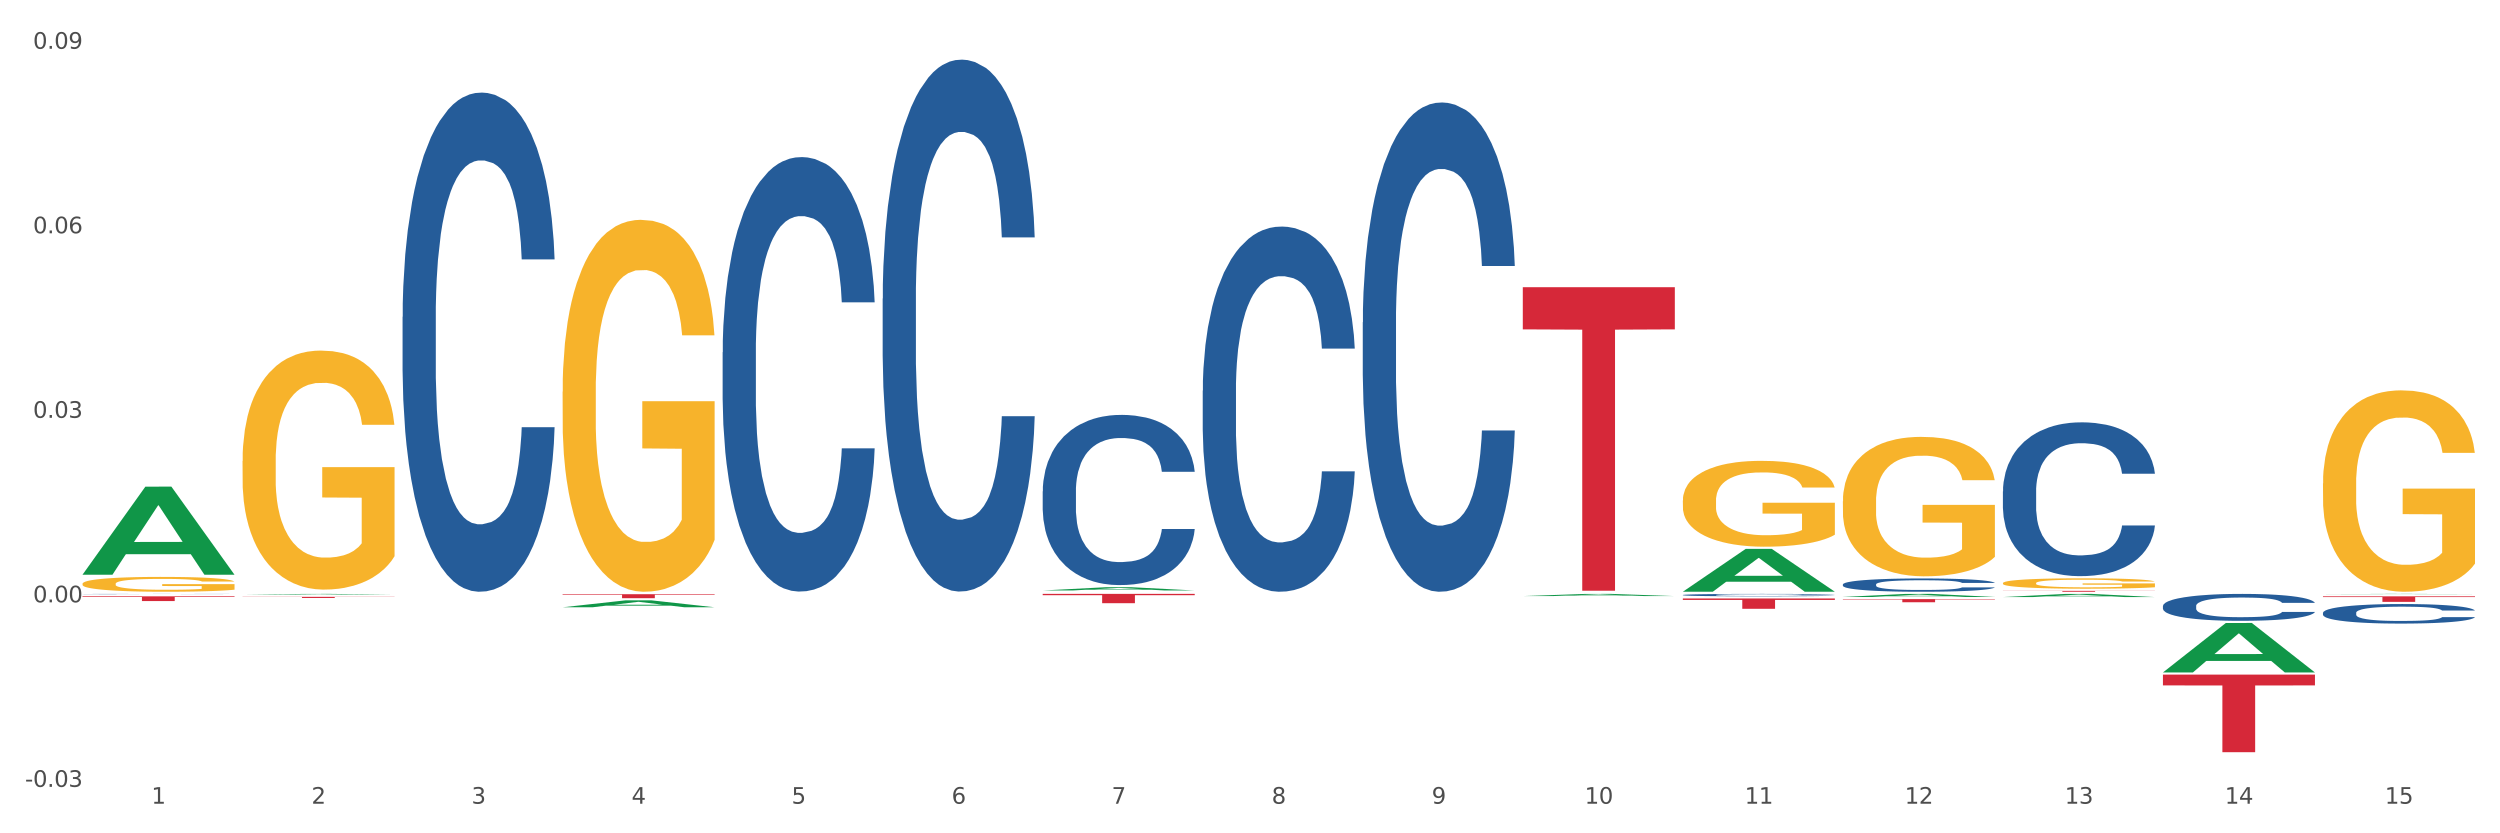 <?xml version="1.0" encoding="utf-8" standalone="no"?>
<!DOCTYPE svg PUBLIC "-//W3C//DTD SVG 1.1//EN"
  "http://www.w3.org/Graphics/SVG/1.1/DTD/svg11.dtd">
<svg xmlns:xlink="http://www.w3.org/1999/xlink" width="1080pt" height="360pt" viewBox="0 0 1080 360" xmlns="http://www.w3.org/2000/svg" version="1.1">
 <rect x="0" y="0" width="1080" height="360" fill="#333333" stroke="none"/>
 <defs>
  <style type="text/css">*{stroke-linejoin: round; stroke-linecap: butt}</style>
 </defs>
 <g id="figure_1">
  <g id="patch_1">
   <path d="M 0 360 
L 1080 360 
L 1080 0 
L 0 0 
z
" style="fill: #ffffff; stroke: #ffffff; stroke-linejoin: miter"/>
  </g>
  <g id="axes_1">
   <g id="matplotlib.axis_1">
    <g id="xtick_1">
     <g id="text_1">
      <!-- 1 -->
      <g style="fill: #4d4d4d" transform="translate(65.423 347.204) scale(0.096 -0.096)">
       <defs>
        <path id="DejaVuSans-31" d="M 794 531 
L 1825 531 
L 1825 4091 
L 703 3866 
L 703 4441 
L 1819 4666 
L 2450 4666 
L 2450 531 
L 3481 531 
L 3481 0 
L 794 0 
L 794 531 
z
" transform="scale(0.016)"/>
       </defs>
       <use xlink:href="#DejaVuSans-31"/>
      </g>
     </g>
    </g>
    <g id="xtick_2">
     <g id="text_2">
      <!-- 2 -->
      <g style="fill: #4d4d4d" transform="translate(134.558 347.204) scale(0.096 -0.096)">
       <defs>
        <path id="DejaVuSans-32" d="M 1228 531 
L 3431 531 
L 3431 0 
L 469 0 
L 469 531 
Q 828 903 1448 1529 
Q 2069 2156 2228 2338 
Q 2531 2678 2651 2914 
Q 2772 3150 2772 3378 
Q 2772 3750 2511 3984 
Q 2250 4219 1831 4219 
Q 1534 4219 1204 4116 
Q 875 4013 500 3803 
L 500 4441 
Q 881 4594 1212 4672 
Q 1544 4750 1819 4750 
Q 2544 4750 2975 4387 
Q 3406 4025 3406 3419 
Q 3406 3131 3298 2873 
Q 3191 2616 2906 2266 
Q 2828 2175 2409 1742 
Q 1991 1309 1228 531 
z
" transform="scale(0.016)"/>
       </defs>
       <use xlink:href="#DejaVuSans-32"/>
      </g>
     </g>
    </g>
    <g id="xtick_3">
     <g id="text_3">
      <!-- 3 -->
      <g style="fill: #4d4d4d" transform="translate(203.693 347.204) scale(0.096 -0.096)">
       <defs>
        <path id="DejaVuSans-33" d="M 2597 2516 
Q 3050 2419 3304 2112 
Q 3559 1806 3559 1356 
Q 3559 666 3084 287 
Q 2609 -91 1734 -91 
Q 1441 -91 1130 -33 
Q 819 25 488 141 
L 488 750 
Q 750 597 1062 519 
Q 1375 441 1716 441 
Q 2309 441 2620 675 
Q 2931 909 2931 1356 
Q 2931 1769 2642 2001 
Q 2353 2234 1838 2234 
L 1294 2234 
L 1294 2753 
L 1863 2753 
Q 2328 2753 2575 2939 
Q 2822 3125 2822 3475 
Q 2822 3834 2567 4026 
Q 2313 4219 1838 4219 
Q 1578 4219 1281 4162 
Q 984 4106 628 3988 
L 628 4550 
Q 988 4650 1302 4700 
Q 1616 4750 1894 4750 
Q 2613 4750 3031 4423 
Q 3450 4097 3450 3541 
Q 3450 3153 3228 2886 
Q 3006 2619 2597 2516 
z
" transform="scale(0.016)"/>
       </defs>
       <use xlink:href="#DejaVuSans-33"/>
      </g>
     </g>
    </g>
    <g id="xtick_4">
     <g id="text_4">
      <!-- 4 -->
      <g style="fill: #4d4d4d" transform="translate(272.827 347.204) scale(0.096 -0.096)">
       <defs>
        <path id="DejaVuSans-34" d="M 2419 4116 
L 825 1625 
L 2419 1625 
L 2419 4116 
z
M 2253 4666 
L 3047 4666 
L 3047 1625 
L 3713 1625 
L 3713 1100 
L 3047 1100 
L 3047 0 
L 2419 0 
L 2419 1100 
L 313 1100 
L 313 1709 
L 2253 4666 
z
" transform="scale(0.016)"/>
       </defs>
       <use xlink:href="#DejaVuSans-34"/>
      </g>
     </g>
    </g>
    <g id="xtick_5">
     <g id="text_5">
      <!-- 5 -->
      <g style="fill: #4d4d4d" transform="translate(341.962 347.204) scale(0.096 -0.096)">
       <defs>
        <path id="DejaVuSans-35" d="M 691 4666 
L 3169 4666 
L 3169 4134 
L 1269 4134 
L 1269 2991 
Q 1406 3038 1543 3061 
Q 1681 3084 1819 3084 
Q 2600 3084 3056 2656 
Q 3513 2228 3513 1497 
Q 3513 744 3044 326 
Q 2575 -91 1722 -91 
Q 1428 -91 1123 -41 
Q 819 9 494 109 
L 494 744 
Q 775 591 1075 516 
Q 1375 441 1709 441 
Q 2250 441 2565 725 
Q 2881 1009 2881 1497 
Q 2881 1984 2565 2268 
Q 2250 2553 1709 2553 
Q 1456 2553 1204 2497 
Q 953 2441 691 2322 
L 691 4666 
z
" transform="scale(0.016)"/>
       </defs>
       <use xlink:href="#DejaVuSans-35"/>
      </g>
     </g>
    </g>
    <g id="xtick_6">
     <g id="text_6">
      <!-- 6 -->
      <g style="fill: #4d4d4d" transform="translate(411.096 347.204) scale(0.096 -0.096)">
       <defs>
        <path id="DejaVuSans-36" d="M 2113 2584 
Q 1688 2584 1439 2293 
Q 1191 2003 1191 1497 
Q 1191 994 1439 701 
Q 1688 409 2113 409 
Q 2538 409 2786 701 
Q 3034 994 3034 1497 
Q 3034 2003 2786 2293 
Q 2538 2584 2113 2584 
z
M 3366 4563 
L 3366 3988 
Q 3128 4100 2886 4159 
Q 2644 4219 2406 4219 
Q 1781 4219 1451 3797 
Q 1122 3375 1075 2522 
Q 1259 2794 1537 2939 
Q 1816 3084 2150 3084 
Q 2853 3084 3261 2657 
Q 3669 2231 3669 1497 
Q 3669 778 3244 343 
Q 2819 -91 2113 -91 
Q 1303 -91 875 529 
Q 447 1150 447 2328 
Q 447 3434 972 4092 
Q 1497 4750 2381 4750 
Q 2619 4750 2861 4703 
Q 3103 4656 3366 4563 
z
" transform="scale(0.016)"/>
       </defs>
       <use xlink:href="#DejaVuSans-36"/>
      </g>
     </g>
    </g>
    <g id="xtick_7">
     <g id="text_7">
      <!-- 7 -->
      <g style="fill: #4d4d4d" transform="translate(480.231 347.204) scale(0.096 -0.096)">
       <defs>
        <path id="DejaVuSans-37" d="M 525 4666 
L 3525 4666 
L 3525 4397 
L 1831 0 
L 1172 0 
L 2766 4134 
L 525 4134 
L 525 4666 
z
" transform="scale(0.016)"/>
       </defs>
       <use xlink:href="#DejaVuSans-37"/>
      </g>
     </g>
    </g>
    <g id="xtick_8">
     <g id="text_8">
      <!-- 8 -->
      <g style="fill: #4d4d4d" transform="translate(549.365 347.204) scale(0.096 -0.096)">
       <defs>
        <path id="DejaVuSans-38" d="M 2034 2216 
Q 1584 2216 1326 1975 
Q 1069 1734 1069 1313 
Q 1069 891 1326 650 
Q 1584 409 2034 409 
Q 2484 409 2743 651 
Q 3003 894 3003 1313 
Q 3003 1734 2745 1975 
Q 2488 2216 2034 2216 
z
M 1403 2484 
Q 997 2584 770 2862 
Q 544 3141 544 3541 
Q 544 4100 942 4425 
Q 1341 4750 2034 4750 
Q 2731 4750 3128 4425 
Q 3525 4100 3525 3541 
Q 3525 3141 3298 2862 
Q 3072 2584 2669 2484 
Q 3125 2378 3379 2068 
Q 3634 1759 3634 1313 
Q 3634 634 3220 271 
Q 2806 -91 2034 -91 
Q 1263 -91 848 271 
Q 434 634 434 1313 
Q 434 1759 690 2068 
Q 947 2378 1403 2484 
z
M 1172 3481 
Q 1172 3119 1398 2916 
Q 1625 2713 2034 2713 
Q 2441 2713 2670 2916 
Q 2900 3119 2900 3481 
Q 2900 3844 2670 4047 
Q 2441 4250 2034 4250 
Q 1625 4250 1398 4047 
Q 1172 3844 1172 3481 
z
" transform="scale(0.016)"/>
       </defs>
       <use xlink:href="#DejaVuSans-38"/>
      </g>
     </g>
    </g>
    <g id="xtick_9">
     <g id="text_9">
      <!-- 9 -->
      <g style="fill: #4d4d4d" transform="translate(618.5 347.204) scale(0.096 -0.096)">
       <defs>
        <path id="DejaVuSans-39" d="M 703 97 
L 703 672 
Q 941 559 1184 500 
Q 1428 441 1663 441 
Q 2288 441 2617 861 
Q 2947 1281 2994 2138 
Q 2813 1869 2534 1725 
Q 2256 1581 1919 1581 
Q 1219 1581 811 2004 
Q 403 2428 403 3163 
Q 403 3881 828 4315 
Q 1253 4750 1959 4750 
Q 2769 4750 3195 4129 
Q 3622 3509 3622 2328 
Q 3622 1225 3098 567 
Q 2575 -91 1691 -91 
Q 1453 -91 1209 -44 
Q 966 3 703 97 
z
M 1959 2075 
Q 2384 2075 2632 2365 
Q 2881 2656 2881 3163 
Q 2881 3666 2632 3958 
Q 2384 4250 1959 4250 
Q 1534 4250 1286 3958 
Q 1038 3666 1038 3163 
Q 1038 2656 1286 2365 
Q 1534 2075 1959 2075 
z
" transform="scale(0.016)"/>
       </defs>
       <use xlink:href="#DejaVuSans-39"/>
      </g>
     </g>
    </g>
    <g id="xtick_10">
     <g id="text_10">
      <!-- 10 -->
      <g style="fill: #4d4d4d" transform="translate(684.58 347.204) scale(0.096 -0.096)">
       <defs>
        <path id="DejaVuSans-30" d="M 2034 4250 
Q 1547 4250 1301 3770 
Q 1056 3291 1056 2328 
Q 1056 1369 1301 889 
Q 1547 409 2034 409 
Q 2525 409 2770 889 
Q 3016 1369 3016 2328 
Q 3016 3291 2770 3770 
Q 2525 4250 2034 4250 
z
M 2034 4750 
Q 2819 4750 3233 4129 
Q 3647 3509 3647 2328 
Q 3647 1150 3233 529 
Q 2819 -91 2034 -91 
Q 1250 -91 836 529 
Q 422 1150 422 2328 
Q 422 3509 836 4129 
Q 1250 4750 2034 4750 
z
" transform="scale(0.016)"/>
       </defs>
       <use xlink:href="#DejaVuSans-31"/>
       <use xlink:href="#DejaVuSans-30" transform="translate(63.623 0)"/>
      </g>
     </g>
    </g>
    <g id="xtick_11">
     <g id="text_11">
      <!-- 11 -->
      <g style="fill: #4d4d4d" transform="translate(753.715 347.204) scale(0.096 -0.096)">
       <use xlink:href="#DejaVuSans-31"/>
       <use xlink:href="#DejaVuSans-31" transform="translate(63.623 0)"/>
      </g>
     </g>
    </g>
    <g id="xtick_12">
     <g id="text_12">
      <!-- 12 -->
      <g style="fill: #4d4d4d" transform="translate(822.849 347.204) scale(0.096 -0.096)">
       <use xlink:href="#DejaVuSans-31"/>
       <use xlink:href="#DejaVuSans-32" transform="translate(63.623 0)"/>
      </g>
     </g>
    </g>
    <g id="xtick_13">
     <g id="text_13">
      <!-- 13 -->
      <g style="fill: #4d4d4d" transform="translate(891.984 347.204) scale(0.096 -0.096)">
       <use xlink:href="#DejaVuSans-31"/>
       <use xlink:href="#DejaVuSans-33" transform="translate(63.623 0)"/>
      </g>
     </g>
    </g>
    <g id="xtick_14">
     <g id="text_14">
      <!-- 14 -->
      <g style="fill: #4d4d4d" transform="translate(961.119 347.204) scale(0.096 -0.096)">
       <use xlink:href="#DejaVuSans-31"/>
       <use xlink:href="#DejaVuSans-34" transform="translate(63.623 0)"/>
      </g>
     </g>
    </g>
    <g id="xtick_15">
     <g id="text_15">
      <!-- 15 -->
      <g style="fill: #4d4d4d" transform="translate(1030.253 347.204) scale(0.096 -0.096)">
       <use xlink:href="#DejaVuSans-31"/>
       <use xlink:href="#DejaVuSans-35" transform="translate(63.623 0)"/>
      </g>
     </g>
    </g>
    <g id="xtick_16"/>
    <g id="xtick_17"/>
    <g id="xtick_18"/>
    <g id="xtick_19"/>
    <g id="xtick_20"/>
    <g id="xtick_21"/>
    <g id="xtick_22"/>
    <g id="xtick_23"/>
    <g id="xtick_24"/>
    <g id="xtick_25"/>
    <g id="xtick_26"/>
    <g id="xtick_27"/>
    <g id="xtick_28"/>
    <g id="xtick_29"/>
   </g>
   <g id="matplotlib.axis_2">
    <g id="ytick_1">
     <g id="text_16">
      <!-- -0.03 -->
      <g style="fill: #4d4d4d" transform="translate(10.8 339.926) scale(0.096 -0.096)">
       <defs>
        <path id="DejaVuSans-2d" d="M 313 2009 
L 1997 2009 
L 1997 1497 
L 313 1497 
L 313 2009 
z
" transform="scale(0.016)"/>
        <path id="DejaVuSans-2e" d="M 684 794 
L 1344 794 
L 1344 0 
L 684 0 
L 684 794 
z
" transform="scale(0.016)"/>
       </defs>
       <use xlink:href="#DejaVuSans-2d"/>
       <use xlink:href="#DejaVuSans-30" transform="translate(36.084 0)"/>
       <use xlink:href="#DejaVuSans-2e" transform="translate(99.707 0)"/>
       <use xlink:href="#DejaVuSans-30" transform="translate(131.494 0)"/>
       <use xlink:href="#DejaVuSans-33" transform="translate(195.117 0)"/>
      </g>
     </g>
    </g>
    <g id="ytick_2">
     <g id="text_17">
      <!-- 0.00 -->
      <g style="fill: #4d4d4d" transform="translate(14.264 260.212) scale(0.096 -0.096)">
       <use xlink:href="#DejaVuSans-30"/>
       <use xlink:href="#DejaVuSans-2e" transform="translate(63.623 0)"/>
       <use xlink:href="#DejaVuSans-30" transform="translate(95.41 0)"/>
       <use xlink:href="#DejaVuSans-30" transform="translate(159.033 0)"/>
      </g>
     </g>
    </g>
    <g id="ytick_3">
     <g id="text_18">
      <!-- 0.03 -->
      <g style="fill: #4d4d4d" transform="translate(14.264 180.497) scale(0.096 -0.096)">
       <use xlink:href="#DejaVuSans-30"/>
       <use xlink:href="#DejaVuSans-2e" transform="translate(63.623 0)"/>
       <use xlink:href="#DejaVuSans-30" transform="translate(95.41 0)"/>
       <use xlink:href="#DejaVuSans-33" transform="translate(159.033 0)"/>
      </g>
     </g>
    </g>
    <g id="ytick_4">
     <g id="text_19">
      <!-- 0.06 -->
      <g style="fill: #4d4d4d" transform="translate(14.264 100.782) scale(0.096 -0.096)">
       <use xlink:href="#DejaVuSans-30"/>
       <use xlink:href="#DejaVuSans-2e" transform="translate(63.623 0)"/>
       <use xlink:href="#DejaVuSans-30" transform="translate(95.41 0)"/>
       <use xlink:href="#DejaVuSans-36" transform="translate(159.033 0)"/>
      </g>
     </g>
    </g>
    <g id="ytick_5">
     <g id="text_20">
      <!-- 0.09 -->
      <g style="fill: #4d4d4d" transform="translate(14.264 21.067) scale(0.096 -0.096)">
       <use xlink:href="#DejaVuSans-30"/>
       <use xlink:href="#DejaVuSans-2e" transform="translate(63.623 0)"/>
       <use xlink:href="#DejaVuSans-30" transform="translate(95.41 0)"/>
       <use xlink:href="#DejaVuSans-39" transform="translate(159.033 0)"/>
      </g>
     </g>
    </g>
    <g id="ytick_6"/>
    <g id="ytick_7"/>
    <g id="ytick_8"/>
    <g id="ytick_9"/>
   </g>
   <g id="PolyCollection_1">
    <path d="M 35.639 248.225 
L 35.706 248.189 
L 62.79 210.244 
L 74.03 210.208 
L 101.316 248.297 
L 88.316 248.297 
L 82.425 239.427 
L 54.462 239.427 
L 54.259 239.57 
L 48.571 248.297 
L 35.639 248.297 
L 35.639 248.225 
L 57.983 234.134 
L 78.905 234.098 
L 68.545 218.326 
L 68.41 218.255 
L 68.274 218.362 
L 57.915 234.098 
L 57.983 234.134 
L 35.639 248.225 
z
" clip-path="url(#pbe8588d600)" style="fill: #109648"/>
    <path d="M 865.253 255.245 
L 930.931 255.245 
L 930.931 255.3 
L 905.096 255.301 
L 905.096 255.641 
L 890.933 255.641 
L 890.933 255.301 
L 865.253 255.3 
L 865.253 255.246 
L 865.253 255.245 
z
" clip-path="url(#pbe8588d600)" style="fill: #d62839"/>
    <path d="M 796.119 258.813 
L 861.796 258.813 
L 861.796 259.002 
L 835.961 259.003 
L 835.961 260.172 
L 821.798 260.172 
L 821.798 259.003 
L 796.119 259.002 
L 796.119 258.814 
L 796.119 258.813 
z
" clip-path="url(#pbe8588d600)" style="fill: #d62839"/>
    <path d="M 726.984 258.537 
L 792.662 258.537 
L 792.662 259.159 
L 766.826 259.163 
L 766.826 263.013 
L 752.664 263.013 
L 752.664 259.163 
L 726.984 259.159 
L 726.984 258.541 
L 726.984 258.537 
z
" clip-path="url(#pbe8588d600)" style="fill: #d62839"/>
    <path d="M 657.849 124.063 
L 723.527 124.063 
L 723.527 142.286 
L 697.692 142.41 
L 697.692 255.2 
L 683.529 255.2 
L 683.529 142.41 
L 657.849 142.286 
L 657.849 124.186 
L 657.849 124.063 
z
" clip-path="url(#pbe8588d600)" style="fill: #d62839"/>
    <path d="M 450.446 256.564 
L 516.124 256.564 
L 516.124 257.123 
L 490.288 257.127 
L 490.288 260.585 
L 476.126 260.585 
L 476.126 257.127 
L 450.446 257.123 
L 450.446 256.568 
L 450.446 256.564 
z
" clip-path="url(#pbe8588d600)" style="fill: #d62839"/>
    <path d="M 243.042 256.703 
L 308.72 256.703 
L 308.72 256.942 
L 282.885 256.944 
L 282.885 258.426 
L 268.722 258.426 
L 268.722 256.944 
L 243.042 256.942 
L 243.042 256.704 
L 243.042 256.703 
z
" clip-path="url(#pbe8588d600)" style="fill: #d62839"/>
    <path d="M 104.773 257.83 
L 170.451 257.83 
L 170.451 257.899 
L 144.616 257.899 
L 144.616 258.323 
L 130.453 258.323 
L 130.453 257.899 
L 104.773 257.899 
L 104.773 257.831 
L 104.773 257.83 
z
" clip-path="url(#pbe8588d600)" style="fill: #d62839"/>
    <path d="M 35.639 252.187 
L 35.716 252.181 
L 35.716 251.97 
L 35.871 251.788 
L 36.647 251.349 
L 37.81 250.985 
L 38.663 250.792 
L 39.516 250.633 
L 40.524 250.475 
L 41.764 250.311 
L 44.013 250.07 
L 45.409 249.947 
L 47.115 249.818 
L 50.216 249.63 
L 52.465 249.525 
L 54.791 249.437 
L 58.591 249.331 
L 61.072 249.284 
L 63.709 249.249 
L 66.888 249.226 
L 69.292 249.22 
L 74.564 249.238 
L 79.062 249.29 
L 81.233 249.331 
L 84.025 249.402 
L 85.498 249.449 
L 87.902 249.542 
L 90.383 249.666 
L 92.089 249.771 
L 94.648 249.971 
L 96.586 250.17 
L 98.37 250.416 
L 99.3 250.586 
L 99.998 250.745 
L 100.618 250.926 
L 101.239 251.214 
L 87.281 251.214 
L 86.738 251.008 
L 85.886 250.815 
L 84.645 250.627 
L 83.559 250.51 
L 81.698 250.363 
L 79.992 250.27 
L 78.209 250.199 
L 76.038 250.141 
L 74.332 250.111 
L 71.928 250.088 
L 67.198 250.094 
L 64.019 250.141 
L 61.848 250.199 
L 60.452 250.252 
L 59.211 250.311 
L 57.815 250.393 
L 56.187 250.516 
L 55.024 250.627 
L 53.861 250.768 
L 52.93 250.909 
L 52.077 251.073 
L 51.379 251.249 
L 50.837 251.431 
L 50.371 251.654 
L 49.984 252.023 
L 49.984 252.826 
L 50.139 253.008 
L 50.527 253.249 
L 50.992 253.43 
L 51.767 253.647 
L 52.465 253.794 
L 53.783 254.005 
L 55.257 254.181 
L 56.42 254.292 
L 57.583 254.386 
L 59.599 254.515 
L 61.848 254.621 
L 63.786 254.685 
L 66.423 254.744 
L 68.206 254.767 
L 69.757 254.779 
L 73.556 254.779 
L 76.27 254.761 
L 79.294 254.72 
L 81.621 254.668 
L 83.559 254.603 
L 85.73 254.498 
L 87.126 254.398 
L 87.126 253.172 
L 70.067 253.166 
L 70.067 252.351 
L 101.316 252.351 
L 101.316 254.744 
L 99.998 254.867 
L 98.525 254.978 
L 96.974 255.078 
L 94.648 255.201 
L 91.856 255.319 
L 89.375 255.401 
L 86.738 255.471 
L 83.637 255.536 
L 79.605 255.594 
L 77.123 255.618 
L 74.022 255.635 
L 70.377 255.641 
L 67.198 255.629 
L 64.096 255.6 
L 60.84 255.547 
L 57.66 255.471 
L 55.257 255.395 
L 52.853 255.301 
L 50.294 255.178 
L 48.278 255.061 
L 46.727 254.955 
L 45.021 254.82 
L 43.16 254.644 
L 41.764 254.486 
L 40.524 254.322 
L 39.205 254.111 
L 38.275 253.929 
L 37.344 253.7 
L 36.802 253.53 
L 36.181 253.266 
L 35.716 252.897 
L 35.639 252.187 
z
" clip-path="url(#pbe8588d600)" style="fill: #f7b32b"/>
    <path d="M 35.639 256.626 
L 35.716 256.626 
L 35.716 256.622 
L 35.949 256.617 
L 36.803 256.609 
L 37.89 256.602 
L 39.753 256.594 
L 40.762 256.591 
L 42.082 256.587 
L 44.799 256.582 
L 47.905 256.577 
L 50.078 256.574 
L 51.709 256.572 
L 55.357 256.569 
L 57.453 256.568 
L 59.627 256.566 
L 61.49 256.566 
L 64.596 256.565 
L 67.08 256.564 
L 69.952 256.564 
L 72.359 256.564 
L 75.542 256.565 
L 80.2 256.566 
L 81.986 256.567 
L 84.392 256.569 
L 86.877 256.571 
L 88.895 256.573 
L 91.224 256.576 
L 93.631 256.579 
L 95.96 256.584 
L 97.59 256.589 
L 98.91 256.593 
L 100.074 256.599 
L 100.928 256.605 
L 101.316 256.61 
L 87.109 256.61 
L 86.721 256.605 
L 85.945 256.6 
L 85.169 256.597 
L 84.315 256.594 
L 82.995 256.591 
L 81.83 256.589 
L 79.89 256.587 
L 78.104 256.585 
L 76.629 256.584 
L 74.843 256.584 
L 71.039 256.583 
L 68.322 256.583 
L 66.614 256.583 
L 64.518 256.584 
L 62.733 256.585 
L 60.636 256.586 
L 59.006 256.588 
L 57.376 256.59 
L 56.444 256.591 
L 55.047 256.594 
L 54.115 256.596 
L 52.873 256.6 
L 52.174 256.603 
L 50.932 256.61 
L 50.389 256.615 
L 50.156 256.619 
L 50.001 256.623 
L 50.001 256.643 
L 50.466 256.651 
L 50.855 256.655 
L 51.476 256.659 
L 52.64 256.665 
L 54.348 256.67 
L 56.134 256.674 
L 57.609 256.677 
L 59.006 256.678 
L 60.404 256.68 
L 62.111 256.681 
L 63.509 256.682 
L 65.605 256.682 
L 68.089 256.683 
L 70.03 256.683 
L 73.989 256.682 
L 75.775 256.682 
L 77.483 256.681 
L 79.346 256.679 
L 80.821 256.678 
L 81.675 256.677 
L 83.072 256.674 
L 84.159 256.672 
L 85.091 256.669 
L 85.712 256.666 
L 86.411 256.663 
L 86.954 256.658 
L 87.109 256.656 
L 101.316 256.656 
L 101.006 256.661 
L 100.462 256.665 
L 99.375 256.671 
L 98.522 256.674 
L 97.202 256.678 
L 95.804 256.682 
L 93.864 256.686 
L 92.078 256.689 
L 90.215 256.691 
L 88.196 256.693 
L 84.548 256.697 
L 83.228 256.697 
L 80.433 256.699 
L 78.259 256.7 
L 75.076 256.701 
L 71.816 256.701 
L 68.4 256.701 
L 65.372 256.701 
L 62.034 256.7 
L 59.938 256.7 
L 57.609 256.698 
L 54.892 256.697 
L 52.33 256.695 
L 49.923 256.692 
L 47.672 256.689 
L 45.576 256.686 
L 42.858 256.681 
L 40.84 256.675 
L 39.365 256.67 
L 38.356 256.666 
L 37.346 256.661 
L 36.803 256.657 
L 35.949 256.649 
L 35.639 256.641 
L 35.639 256.626 
z
" clip-path="url(#pbe8588d600)" style="fill: #255c99"/>
    <path d="M 104.773 255.637 
L 104.851 255.637 
L 104.851 255.637 
L 105.084 255.637 
L 105.938 255.637 
L 107.024 255.636 
L 108.888 255.636 
L 109.897 255.636 
L 111.217 255.635 
L 113.934 255.635 
L 117.039 255.635 
L 119.213 255.635 
L 120.843 255.635 
L 124.492 255.635 
L 126.588 255.634 
L 128.762 255.634 
L 130.625 255.634 
L 133.73 255.634 
L 136.215 255.634 
L 139.087 255.634 
L 141.494 255.634 
L 144.677 255.634 
L 149.335 255.634 
L 151.12 255.634 
L 153.527 255.635 
L 156.011 255.635 
L 158.03 255.635 
L 160.359 255.635 
L 162.765 255.635 
L 165.094 255.635 
L 166.724 255.636 
L 168.044 255.636 
L 169.209 255.636 
L 170.063 255.636 
L 170.451 255.637 
L 156.244 255.637 
L 155.856 255.636 
L 155.079 255.636 
L 154.303 255.636 
L 153.449 255.636 
L 152.129 255.636 
L 150.965 255.636 
L 149.024 255.635 
L 147.238 255.635 
L 145.763 255.635 
L 143.978 255.635 
L 140.174 255.635 
L 137.457 255.635 
L 135.749 255.635 
L 133.653 255.635 
L 131.867 255.635 
L 129.771 255.635 
L 128.141 255.635 
L 126.51 255.636 
L 125.579 255.636 
L 124.181 255.636 
L 123.25 255.636 
L 122.008 255.636 
L 121.309 255.636 
L 120.067 255.637 
L 119.523 255.637 
L 119.29 255.637 
L 119.135 255.637 
L 119.135 255.638 
L 119.601 255.639 
L 119.989 255.639 
L 120.61 255.639 
L 121.775 255.639 
L 123.483 255.64 
L 125.268 255.64 
L 126.743 255.64 
L 128.141 255.64 
L 129.538 255.64 
L 131.246 255.64 
L 132.643 255.64 
L 134.74 255.64 
L 137.224 255.64 
L 139.165 255.64 
L 143.124 255.64 
L 144.909 255.64 
L 146.617 255.64 
L 148.481 255.64 
L 149.956 255.64 
L 150.81 255.64 
L 152.207 255.64 
L 153.294 255.64 
L 154.225 255.639 
L 154.847 255.639 
L 155.545 255.639 
L 156.089 255.639 
L 156.244 255.639 
L 170.451 255.639 
L 170.14 255.639 
L 169.597 255.639 
L 168.51 255.64 
L 167.656 255.64 
L 166.336 255.64 
L 164.939 255.64 
L 162.998 255.64 
L 161.213 255.64 
L 159.349 255.641 
L 157.331 255.641 
L 153.682 255.641 
L 152.362 255.641 
L 149.567 255.641 
L 147.394 255.641 
L 144.211 255.641 
L 140.95 255.641 
L 137.534 255.641 
L 134.507 255.641 
L 131.168 255.641 
L 129.072 255.641 
L 126.743 255.641 
L 124.026 255.641 
L 121.464 255.641 
L 119.058 255.641 
L 116.806 255.64 
L 114.71 255.64 
L 111.993 255.64 
L 109.974 255.64 
L 108.499 255.64 
L 107.49 255.639 
L 106.481 255.639 
L 105.938 255.639 
L 105.084 255.638 
L 104.773 255.638 
L 104.773 255.637 
z
" clip-path="url(#pbe8588d600)" style="fill: #255c99"/>
    <path d="M 173.908 136.888 
L 173.985 136.691 
L 173.985 131.177 
L 174.218 123.693 
L 175.072 109.908 
L 176.159 99.47 
L 178.022 87.26 
L 179.031 82.14 
L 180.351 76.429 
L 183.068 67.172 
L 186.174 59.295 
L 188.347 54.962 
L 189.978 52.205 
L 193.626 47.282 
L 195.723 45.116 
L 197.896 43.343 
L 199.76 42.162 
L 202.865 40.783 
L 205.349 40.192 
L 208.222 39.995 
L 210.628 40.192 
L 213.811 40.98 
L 218.469 43.343 
L 220.255 44.722 
L 222.661 47.085 
L 225.146 50.236 
L 227.164 53.387 
L 229.493 57.916 
L 231.9 63.825 
L 234.229 71.308 
L 235.859 78.201 
L 237.179 85.488 
L 238.343 94.35 
L 239.197 104 
L 239.585 112.074 
L 225.379 112.074 
L 224.99 104.787 
L 224.214 96.91 
L 223.438 91.593 
L 222.584 87.26 
L 221.264 82.337 
L 220.099 79.186 
L 218.159 75.444 
L 216.373 73.081 
L 214.898 71.702 
L 213.112 70.52 
L 209.308 69.339 
L 206.591 69.339 
L 204.883 69.733 
L 202.787 70.717 
L 201.002 72.096 
L 198.906 74.459 
L 197.275 77.019 
L 195.645 80.367 
L 194.713 82.731 
L 193.316 87.063 
L 192.384 90.608 
L 191.142 96.713 
L 190.444 101.046 
L 189.201 112.271 
L 188.658 120.542 
L 188.425 126.254 
L 188.27 132.556 
L 188.27 163.278 
L 188.736 177.063 
L 189.124 182.971 
L 189.745 189.667 
L 190.909 198.332 
L 192.617 206.801 
L 194.403 212.906 
L 195.878 216.648 
L 197.275 219.405 
L 198.673 221.571 
L 200.381 223.54 
L 201.778 224.722 
L 203.874 225.904 
L 206.358 226.494 
L 208.299 226.494 
L 212.258 225.51 
L 214.044 224.525 
L 215.752 223.146 
L 217.615 220.98 
L 219.09 218.617 
L 219.944 216.845 
L 221.342 213.103 
L 222.428 209.164 
L 223.36 204.634 
L 223.981 200.696 
L 224.68 194.788 
L 225.223 188.092 
L 225.379 184.547 
L 239.585 184.547 
L 239.275 191.637 
L 238.731 198.529 
L 237.645 207.785 
L 236.791 213.103 
L 235.471 219.602 
L 234.073 225.116 
L 232.133 231.221 
L 230.347 235.75 
L 228.484 239.689 
L 226.465 243.234 
L 222.817 248.157 
L 221.497 249.536 
L 218.702 251.899 
L 216.528 253.278 
L 213.345 254.656 
L 210.085 255.444 
L 206.669 255.641 
L 203.641 255.247 
L 200.303 254.066 
L 198.207 252.884 
L 195.878 251.112 
L 193.161 248.354 
L 190.599 245.006 
L 188.192 241.068 
L 185.941 236.538 
L 183.845 231.418 
L 181.127 222.95 
L 179.109 214.678 
L 177.634 206.998 
L 176.625 200.499 
L 175.616 192.227 
L 175.072 186.516 
L 174.218 172.731 
L 173.908 159.93 
L 173.908 136.888 
z
" clip-path="url(#pbe8588d600)" style="fill: #255c99"/>
    <path d="M 312.177 152.194 
L 312.254 152.023 
L 312.254 147.223 
L 312.487 140.71 
L 313.341 128.711 
L 314.428 119.626 
L 316.291 108.998 
L 317.3 104.541 
L 318.62 99.57 
L 321.337 91.514 
L 324.443 84.657 
L 326.616 80.886 
L 328.247 78.486 
L 331.896 74.201 
L 333.992 72.315 
L 336.165 70.772 
L 338.029 69.744 
L 341.134 68.544 
L 343.618 68.03 
L 346.491 67.858 
L 348.897 68.03 
L 352.08 68.715 
L 356.738 70.772 
L 358.524 71.972 
L 360.93 74.029 
L 363.415 76.772 
L 365.433 79.515 
L 367.762 83.457 
L 370.169 88.6 
L 372.498 95.113 
L 374.128 101.113 
L 375.448 107.455 
L 376.612 115.169 
L 377.466 123.568 
L 377.855 130.596 
L 363.648 130.596 
L 363.259 124.254 
L 362.483 117.397 
L 361.707 112.769 
L 360.853 108.998 
L 359.533 104.713 
L 358.369 101.97 
L 356.428 98.713 
L 354.642 96.656 
L 353.167 95.456 
L 351.382 94.428 
L 347.578 93.399 
L 344.86 93.399 
L 343.152 93.742 
L 341.056 94.599 
L 339.271 95.799 
L 337.175 97.856 
L 335.544 100.084 
L 333.914 102.998 
L 332.982 105.055 
L 331.585 108.827 
L 330.653 111.912 
L 329.411 117.226 
L 328.713 120.997 
L 327.47 130.768 
L 326.927 137.967 
L 326.694 142.938 
L 326.539 148.423 
L 326.539 175.164 
L 327.005 187.163 
L 327.393 192.305 
L 328.014 198.134 
L 329.178 205.676 
L 330.886 213.047 
L 332.672 218.361 
L 334.147 221.617 
L 335.544 224.017 
L 336.942 225.903 
L 338.65 227.617 
L 340.047 228.645 
L 342.143 229.674 
L 344.627 230.188 
L 346.568 230.188 
L 350.528 229.331 
L 352.313 228.474 
L 354.021 227.274 
L 355.884 225.389 
L 357.359 223.332 
L 358.213 221.789 
L 359.611 218.532 
L 360.698 215.104 
L 361.629 211.161 
L 362.25 207.733 
L 362.949 202.59 
L 363.492 196.762 
L 363.648 193.677 
L 377.855 193.677 
L 377.544 199.848 
L 377.001 205.847 
L 375.914 213.904 
L 375.06 218.532 
L 373.74 224.189 
L 372.343 228.988 
L 370.402 234.302 
L 368.616 238.245 
L 366.753 241.673 
L 364.734 244.758 
L 361.086 249.044 
L 359.766 250.244 
L 356.971 252.301 
L 354.797 253.501 
L 351.614 254.7 
L 348.354 255.386 
L 344.938 255.558 
L 341.91 255.215 
L 338.572 254.186 
L 336.476 253.158 
L 334.147 251.615 
L 331.43 249.215 
L 328.868 246.301 
L 326.461 242.873 
L 324.21 238.93 
L 322.114 234.474 
L 319.397 227.103 
L 317.378 219.903 
L 315.903 213.218 
L 314.894 207.561 
L 313.885 200.362 
L 313.341 195.391 
L 312.487 183.392 
L 312.177 172.25 
L 312.177 152.194 
z
" clip-path="url(#pbe8588d600)" style="fill: #255c99"/>
    <path d="M 381.311 129.011 
L 381.389 128.801 
L 381.389 122.925 
L 381.622 114.95 
L 382.476 100.26 
L 383.563 89.137 
L 385.426 76.126 
L 386.435 70.67 
L 387.755 64.584 
L 390.472 54.72 
L 393.577 46.326 
L 395.751 41.709 
L 397.381 38.771 
L 401.03 33.524 
L 403.126 31.216 
L 405.3 29.327 
L 407.163 28.068 
L 410.268 26.599 
L 412.753 25.969 
L 415.625 25.759 
L 418.032 25.969 
L 421.215 26.809 
L 425.873 29.327 
L 427.658 30.796 
L 430.065 33.314 
L 432.549 36.672 
L 434.568 40.03 
L 436.897 44.857 
L 439.303 51.153 
L 441.632 59.127 
L 443.263 66.472 
L 444.582 74.237 
L 445.747 83.681 
L 446.601 93.964 
L 446.989 102.568 
L 432.782 102.568 
L 432.394 94.804 
L 431.618 86.409 
L 430.841 80.743 
L 429.987 76.126 
L 428.668 70.879 
L 427.503 67.522 
L 425.562 63.534 
L 423.777 61.016 
L 422.302 59.547 
L 420.516 58.288 
L 416.712 57.029 
L 413.995 57.029 
L 412.287 57.448 
L 410.191 58.498 
L 408.405 59.967 
L 406.309 62.485 
L 404.679 65.213 
L 403.049 68.781 
L 402.117 71.299 
L 400.72 75.916 
L 399.788 79.694 
L 398.546 86.199 
L 397.847 90.816 
L 396.605 102.778 
L 396.062 111.592 
L 395.829 117.678 
L 395.673 124.394 
L 395.673 157.132 
L 396.139 171.822 
L 396.527 178.118 
L 397.148 185.253 
L 398.313 194.487 
L 400.021 203.511 
L 401.806 210.017 
L 403.281 214.004 
L 404.679 216.942 
L 406.076 219.251 
L 407.784 221.349 
L 409.182 222.609 
L 411.278 223.868 
L 413.762 224.497 
L 415.703 224.497 
L 419.662 223.448 
L 421.448 222.399 
L 423.156 220.93 
L 425.019 218.621 
L 426.494 216.103 
L 427.348 214.214 
L 428.745 210.227 
L 429.832 206.03 
L 430.764 201.203 
L 431.385 197.006 
L 432.083 190.71 
L 432.627 183.575 
L 432.782 179.797 
L 446.989 179.797 
L 446.679 187.352 
L 446.135 194.697 
L 445.048 204.561 
L 444.194 210.227 
L 442.874 217.152 
L 441.477 223.028 
L 439.536 229.534 
L 437.751 234.361 
L 435.887 238.558 
L 433.869 242.335 
L 430.22 247.582 
L 428.9 249.051 
L 426.106 251.569 
L 423.932 253.038 
L 420.749 254.507 
L 417.488 255.347 
L 414.073 255.557 
L 411.045 255.137 
L 407.707 253.878 
L 405.61 252.619 
L 403.281 250.73 
L 400.564 247.792 
L 398.002 244.224 
L 395.596 240.027 
L 393.344 235.2 
L 391.248 229.744 
L 388.531 220.72 
L 386.513 211.906 
L 385.038 203.721 
L 384.028 196.796 
L 383.019 187.982 
L 382.476 181.896 
L 381.622 167.205 
L 381.311 153.564 
L 381.311 129.011 
z
" clip-path="url(#pbe8588d600)" style="fill: #255c99"/>
    <path d="M 450.446 212.267 
L 450.523 212.2 
L 450.523 210.32 
L 450.756 207.768 
L 451.61 203.068 
L 452.697 199.509 
L 454.56 195.346 
L 455.57 193.6 
L 456.889 191.652 
L 459.607 188.496 
L 462.712 185.81 
L 464.886 184.333 
L 466.516 183.393 
L 470.165 181.714 
L 472.261 180.976 
L 474.434 180.371 
L 476.298 179.968 
L 479.403 179.498 
L 481.887 179.297 
L 484.76 179.23 
L 487.166 179.297 
L 490.349 179.566 
L 495.007 180.371 
L 496.793 180.841 
L 499.2 181.647 
L 501.684 182.722 
L 503.702 183.796 
L 506.031 185.34 
L 508.438 187.355 
L 510.767 189.906 
L 512.397 192.257 
L 513.717 194.741 
L 514.881 197.763 
L 515.735 201.053 
L 516.124 203.806 
L 501.917 203.806 
L 501.529 201.322 
L 500.752 198.636 
L 499.976 196.823 
L 499.122 195.346 
L 497.802 193.667 
L 496.638 192.592 
L 494.697 191.317 
L 492.911 190.511 
L 491.436 190.041 
L 489.651 189.638 
L 485.847 189.235 
L 483.129 189.235 
L 481.422 189.369 
L 479.325 189.705 
L 477.54 190.175 
L 475.444 190.981 
L 473.813 191.854 
L 472.183 192.995 
L 471.252 193.801 
L 469.854 195.278 
L 468.923 196.487 
L 467.68 198.569 
L 466.982 200.046 
L 465.74 203.874 
L 465.196 206.694 
L 464.963 208.641 
L 464.808 210.79 
L 464.808 221.265 
L 465.274 225.966 
L 465.662 227.98 
L 466.283 230.263 
L 467.447 233.218 
L 469.155 236.105 
L 470.941 238.187 
L 472.416 239.463 
L 473.813 240.403 
L 475.211 241.141 
L 476.919 241.813 
L 478.316 242.216 
L 480.412 242.619 
L 482.897 242.82 
L 484.837 242.82 
L 488.797 242.484 
L 490.582 242.149 
L 492.29 241.679 
L 494.153 240.94 
L 495.628 240.134 
L 496.482 239.53 
L 497.88 238.254 
L 498.967 236.911 
L 499.898 235.366 
L 500.519 234.024 
L 501.218 232.009 
L 501.761 229.726 
L 501.917 228.517 
L 516.124 228.517 
L 515.813 230.935 
L 515.27 233.285 
L 514.183 236.441 
L 513.329 238.254 
L 512.009 240.47 
L 510.612 242.35 
L 508.671 244.432 
L 506.885 245.976 
L 505.022 247.319 
L 503.004 248.528 
L 499.355 250.206 
L 498.035 250.677 
L 495.24 251.482 
L 493.067 251.952 
L 489.884 252.422 
L 486.623 252.691 
L 483.207 252.758 
L 480.179 252.624 
L 476.841 252.221 
L 474.745 251.818 
L 472.416 251.214 
L 469.699 250.274 
L 467.137 249.132 
L 464.73 247.789 
L 462.479 246.245 
L 460.383 244.499 
L 457.666 241.611 
L 455.647 238.791 
L 454.172 236.172 
L 453.163 233.956 
L 452.154 231.136 
L 451.61 229.189 
L 450.756 224.488 
L 450.446 220.124 
L 450.446 212.267 
z
" clip-path="url(#pbe8588d600)" style="fill: #255c99"/>
    <path d="M 519.58 168.759 
L 519.658 168.615 
L 519.658 164.581 
L 519.891 159.106 
L 520.745 149.02 
L 521.832 141.384 
L 523.695 132.452 
L 524.704 128.706 
L 526.024 124.528 
L 528.741 117.756 
L 531.846 111.993 
L 534.02 108.824 
L 535.65 106.806 
L 539.299 103.205 
L 541.395 101.62 
L 543.569 100.323 
L 545.432 99.459 
L 548.538 98.45 
L 551.022 98.018 
L 553.894 97.874 
L 556.301 98.018 
L 559.484 98.594 
L 564.142 100.323 
L 565.927 101.332 
L 568.334 103.061 
L 570.818 105.366 
L 572.837 107.671 
L 575.166 110.985 
L 577.572 115.307 
L 579.901 120.782 
L 581.532 125.824 
L 582.852 131.155 
L 584.016 137.639 
L 584.87 144.698 
L 585.258 150.605 
L 571.051 150.605 
L 570.663 145.275 
L 569.887 139.512 
L 569.11 135.621 
L 568.256 132.452 
L 566.937 128.85 
L 565.772 126.545 
L 563.831 123.807 
L 562.046 122.078 
L 560.571 121.07 
L 558.785 120.205 
L 554.981 119.341 
L 552.264 119.341 
L 550.556 119.629 
L 548.46 120.35 
L 546.674 121.358 
L 544.578 123.087 
L 542.948 124.96 
L 541.318 127.409 
L 540.386 129.138 
L 538.989 132.308 
L 538.057 134.901 
L 536.815 139.367 
L 536.116 142.537 
L 534.874 150.749 
L 534.331 156.801 
L 534.098 160.979 
L 533.943 165.589 
L 533.943 188.065 
L 534.408 198.15 
L 534.796 202.472 
L 535.418 207.371 
L 536.582 213.71 
L 538.29 219.905 
L 540.076 224.372 
L 541.551 227.109 
L 542.948 229.126 
L 544.345 230.711 
L 546.053 232.152 
L 547.451 233.016 
L 549.547 233.881 
L 552.031 234.313 
L 553.972 234.313 
L 557.931 233.593 
L 559.717 232.872 
L 561.425 231.864 
L 563.288 230.279 
L 564.763 228.55 
L 565.617 227.253 
L 567.014 224.516 
L 568.101 221.634 
L 569.033 218.321 
L 569.654 215.439 
L 570.353 211.117 
L 570.896 206.218 
L 571.051 203.625 
L 585.258 203.625 
L 584.948 208.812 
L 584.404 213.854 
L 583.317 220.626 
L 582.463 224.516 
L 581.144 229.27 
L 579.746 233.304 
L 577.805 237.771 
L 576.02 241.084 
L 574.157 243.966 
L 572.138 246.559 
L 568.489 250.161 
L 567.17 251.17 
L 564.375 252.899 
L 562.201 253.907 
L 559.018 254.916 
L 555.757 255.492 
L 552.342 255.636 
L 549.314 255.348 
L 545.976 254.483 
L 543.88 253.619 
L 541.551 252.322 
L 538.833 250.305 
L 536.272 247.856 
L 533.865 244.974 
L 531.614 241.661 
L 529.517 237.915 
L 526.8 231.72 
L 524.782 225.668 
L 523.307 220.049 
L 522.298 215.295 
L 521.288 209.244 
L 520.745 205.066 
L 519.891 194.98 
L 519.58 185.616 
L 519.58 168.759 
z
" clip-path="url(#pbe8588d600)" style="fill: #255c99"/>
    <path d="M 588.715 139.241 
L 588.793 139.048 
L 588.793 133.643 
L 589.025 126.308 
L 589.879 112.795 
L 590.966 102.564 
L 592.829 90.596 
L 593.839 85.577 
L 595.158 79.979 
L 597.876 70.907 
L 600.981 63.185 
L 603.155 58.938 
L 604.785 56.236 
L 608.434 51.41 
L 610.53 49.287 
L 612.704 47.549 
L 614.567 46.391 
L 617.672 45.04 
L 620.156 44.461 
L 623.029 44.268 
L 625.435 44.461 
L 628.618 45.233 
L 633.276 47.549 
L 635.062 48.901 
L 637.469 51.217 
L 639.953 54.306 
L 641.971 57.394 
L 644.3 61.834 
L 646.707 67.625 
L 649.036 74.96 
L 650.666 81.717 
L 651.986 88.859 
L 653.151 97.545 
L 654.005 107.004 
L 654.393 114.919 
L 640.186 114.919 
L 639.798 107.776 
L 639.021 100.055 
L 638.245 94.843 
L 637.391 90.596 
L 636.071 85.77 
L 634.907 82.682 
L 632.966 79.014 
L 631.18 76.698 
L 629.705 75.346 
L 627.92 74.188 
L 624.116 73.03 
L 621.399 73.03 
L 619.691 73.416 
L 617.594 74.381 
L 615.809 75.732 
L 613.713 78.049 
L 612.083 80.558 
L 610.452 83.84 
L 609.521 86.156 
L 608.123 90.403 
L 607.192 93.878 
L 605.949 99.862 
L 605.251 104.109 
L 604.009 115.112 
L 603.465 123.219 
L 603.232 128.817 
L 603.077 134.994 
L 603.077 165.108 
L 603.543 178.62 
L 603.931 184.411 
L 604.552 190.974 
L 605.717 199.468 
L 607.425 207.768 
L 609.21 213.752 
L 610.685 217.42 
L 612.083 220.123 
L 613.48 222.246 
L 615.188 224.176 
L 616.585 225.335 
L 618.681 226.493 
L 621.166 227.072 
L 623.106 227.072 
L 627.066 226.107 
L 628.851 225.142 
L 630.559 223.79 
L 632.422 221.667 
L 633.898 219.35 
L 634.751 217.613 
L 636.149 213.946 
L 637.236 210.085 
L 638.167 205.645 
L 638.788 201.784 
L 639.487 195.993 
L 640.031 189.43 
L 640.186 185.955 
L 654.393 185.955 
L 654.082 192.905 
L 653.539 199.661 
L 652.452 208.734 
L 651.598 213.946 
L 650.278 220.316 
L 648.881 225.721 
L 646.94 231.705 
L 645.154 236.145 
L 643.291 240.005 
L 641.273 243.48 
L 637.624 248.306 
L 636.304 249.657 
L 633.509 251.973 
L 631.336 253.325 
L 628.153 254.676 
L 624.892 255.448 
L 621.476 255.641 
L 618.448 255.255 
L 615.11 254.097 
L 613.014 252.939 
L 610.685 251.201 
L 607.968 248.499 
L 605.406 245.217 
L 602.999 241.356 
L 600.748 236.917 
L 598.652 231.898 
L 595.935 223.597 
L 593.916 215.49 
L 592.441 207.961 
L 591.432 201.591 
L 590.423 193.484 
L 589.879 187.886 
L 589.025 174.373 
L 588.715 161.826 
L 588.715 139.241 
z
" clip-path="url(#pbe8588d600)" style="fill: #255c99"/>
    <path d="M 726.984 257.036 
L 727.062 257.035 
L 727.062 257.008 
L 727.295 256.971 
L 728.148 256.904 
L 729.235 256.854 
L 731.099 256.794 
L 732.108 256.769 
L 733.428 256.742 
L 736.145 256.697 
L 739.25 256.658 
L 741.424 256.637 
L 743.054 256.624 
L 746.703 256.6 
L 748.799 256.589 
L 750.973 256.581 
L 752.836 256.575 
L 755.941 256.568 
L 758.425 256.565 
L 761.298 256.564 
L 763.705 256.565 
L 766.888 256.569 
L 771.546 256.581 
L 773.331 256.587 
L 775.738 256.599 
L 778.222 256.614 
L 780.24 256.629 
L 782.569 256.651 
L 784.976 256.68 
L 787.305 256.717 
L 788.935 256.75 
L 790.255 256.786 
L 791.42 256.829 
L 792.274 256.876 
L 792.662 256.915 
L 778.455 256.915 
L 778.067 256.88 
L 777.29 256.841 
L 776.514 256.815 
L 775.66 256.794 
L 774.34 256.77 
L 773.176 256.755 
L 771.235 256.737 
L 769.449 256.725 
L 767.974 256.719 
L 766.189 256.713 
L 762.385 256.707 
L 759.668 256.707 
L 757.96 256.709 
L 755.864 256.714 
L 754.078 256.72 
L 751.982 256.732 
L 750.352 256.744 
L 748.721 256.761 
L 747.79 256.772 
L 746.392 256.793 
L 745.461 256.811 
L 744.219 256.84 
L 743.52 256.861 
L 742.278 256.916 
L 741.734 256.956 
L 741.501 256.984 
L 741.346 257.015 
L 741.346 257.164 
L 741.812 257.231 
L 742.2 257.26 
L 742.821 257.292 
L 743.986 257.335 
L 745.694 257.376 
L 747.479 257.405 
L 748.954 257.424 
L 750.352 257.437 
L 751.749 257.448 
L 753.457 257.457 
L 754.854 257.463 
L 756.95 257.469 
L 759.435 257.472 
L 761.376 257.472 
L 765.335 257.467 
L 767.12 257.462 
L 768.828 257.455 
L 770.692 257.445 
L 772.167 257.433 
L 773.021 257.425 
L 774.418 257.406 
L 775.505 257.387 
L 776.436 257.365 
L 777.058 257.346 
L 777.756 257.317 
L 778.3 257.285 
L 778.455 257.268 
L 792.662 257.268 
L 792.351 257.302 
L 791.808 257.336 
L 790.721 257.381 
L 789.867 257.406 
L 788.547 257.438 
L 787.15 257.465 
L 785.209 257.495 
L 783.423 257.517 
L 781.56 257.536 
L 779.542 257.553 
L 775.893 257.577 
L 774.573 257.584 
L 771.778 257.595 
L 769.605 257.602 
L 766.422 257.609 
L 763.161 257.612 
L 759.745 257.613 
L 756.718 257.611 
L 753.379 257.606 
L 751.283 257.6 
L 748.954 257.591 
L 746.237 257.578 
L 743.675 257.562 
L 741.269 257.542 
L 739.017 257.52 
L 736.921 257.496 
L 734.204 257.454 
L 732.185 257.414 
L 730.71 257.377 
L 729.701 257.345 
L 728.692 257.305 
L 728.148 257.277 
L 727.295 257.21 
L 726.984 257.148 
L 726.984 257.036 
z
" clip-path="url(#pbe8588d600)" style="fill: #255c99"/>
    <path d="M 796.119 252.475 
L 796.196 252.47 
L 796.196 252.323 
L 796.429 252.123 
L 797.283 251.756 
L 798.37 251.478 
L 800.233 251.152 
L 801.242 251.016 
L 802.562 250.863 
L 805.279 250.617 
L 808.385 250.407 
L 810.558 250.291 
L 812.189 250.218 
L 815.837 250.086 
L 817.934 250.029 
L 820.107 249.981 
L 821.97 249.95 
L 825.076 249.913 
L 827.56 249.897 
L 830.432 249.892 
L 832.839 249.897 
L 836.022 249.918 
L 840.68 249.981 
L 842.466 250.018 
L 844.872 250.081 
L 847.357 250.165 
L 849.375 250.249 
L 851.704 250.37 
L 854.111 250.527 
L 856.44 250.727 
L 858.07 250.911 
L 859.39 251.105 
L 860.554 251.341 
L 861.408 251.598 
L 861.796 251.814 
L 847.589 251.814 
L 847.201 251.619 
L 846.425 251.409 
L 845.649 251.268 
L 844.795 251.152 
L 843.475 251.021 
L 842.31 250.937 
L 840.37 250.837 
L 838.584 250.774 
L 837.109 250.737 
L 835.323 250.706 
L 831.519 250.674 
L 828.802 250.674 
L 827.094 250.685 
L 824.998 250.711 
L 823.213 250.748 
L 821.116 250.811 
L 819.486 250.879 
L 817.856 250.968 
L 816.924 251.031 
L 815.527 251.147 
L 814.595 251.241 
L 813.353 251.404 
L 812.654 251.52 
L 811.412 251.819 
L 810.869 252.039 
L 810.636 252.192 
L 810.481 252.36 
L 810.481 253.179 
L 810.947 253.546 
L 811.335 253.704 
L 811.956 253.882 
L 813.12 254.113 
L 814.828 254.339 
L 816.614 254.502 
L 818.089 254.602 
L 819.486 254.675 
L 820.884 254.733 
L 822.592 254.785 
L 823.989 254.817 
L 826.085 254.848 
L 828.569 254.864 
L 830.51 254.864 
L 834.469 254.838 
L 836.255 254.812 
L 837.963 254.775 
L 839.826 254.717 
L 841.301 254.654 
L 842.155 254.607 
L 843.553 254.507 
L 844.639 254.402 
L 845.571 254.281 
L 846.192 254.176 
L 846.891 254.019 
L 847.434 253.84 
L 847.589 253.746 
L 861.796 253.746 
L 861.486 253.935 
L 860.942 254.119 
L 859.856 254.365 
L 859.002 254.507 
L 857.682 254.68 
L 856.284 254.827 
L 854.344 254.99 
L 852.558 255.111 
L 850.695 255.216 
L 848.676 255.31 
L 845.028 255.442 
L 843.708 255.478 
L 840.913 255.541 
L 838.739 255.578 
L 835.556 255.615 
L 832.296 255.636 
L 828.88 255.641 
L 825.852 255.631 
L 822.514 255.599 
L 820.418 255.568 
L 818.089 255.52 
L 815.372 255.447 
L 812.81 255.358 
L 810.403 255.253 
L 808.152 255.132 
L 806.056 254.995 
L 803.338 254.77 
L 801.32 254.549 
L 799.845 254.344 
L 798.836 254.171 
L 797.826 253.951 
L 797.283 253.798 
L 796.429 253.431 
L 796.119 253.089 
L 796.119 252.475 
z
" clip-path="url(#pbe8588d600)" style="fill: #255c99"/>
    <path d="M 865.253 212.307 
L 865.331 212.246 
L 865.331 210.547 
L 865.564 208.24 
L 866.418 203.992 
L 867.504 200.775 
L 869.368 197.012 
L 870.377 195.434 
L 871.697 193.674 
L 874.414 190.822 
L 877.519 188.394 
L 879.693 187.059 
L 881.323 186.209 
L 884.972 184.692 
L 887.068 184.024 
L 889.242 183.478 
L 891.105 183.114 
L 894.21 182.689 
L 896.695 182.507 
L 899.567 182.446 
L 901.974 182.507 
L 905.157 182.75 
L 909.815 183.478 
L 911.6 183.903 
L 914.007 184.631 
L 916.491 185.602 
L 918.51 186.573 
L 920.839 187.969 
L 923.245 189.79 
L 925.574 192.096 
L 927.205 194.221 
L 928.524 196.466 
L 929.689 199.197 
L 930.543 202.171 
L 930.931 204.66 
L 916.724 204.66 
L 916.336 202.414 
L 915.559 199.986 
L 914.783 198.348 
L 913.929 197.012 
L 912.609 195.495 
L 911.445 194.524 
L 909.504 193.371 
L 907.719 192.643 
L 906.243 192.218 
L 904.458 191.854 
L 900.654 191.489 
L 897.937 191.489 
L 896.229 191.611 
L 894.133 191.914 
L 892.347 192.339 
L 890.251 193.067 
L 888.621 193.856 
L 886.99 194.888 
L 886.059 195.616 
L 884.661 196.952 
L 883.73 198.044 
L 882.488 199.926 
L 881.789 201.261 
L 880.547 204.72 
L 880.003 207.269 
L 879.771 209.029 
L 879.615 210.972 
L 879.615 220.44 
L 880.081 224.688 
L 880.469 226.509 
L 881.09 228.572 
L 882.255 231.243 
L 883.963 233.852 
L 885.748 235.734 
L 887.223 236.887 
L 888.621 237.737 
L 890.018 238.404 
L 891.726 239.011 
L 893.123 239.375 
L 895.22 239.74 
L 897.704 239.922 
L 899.645 239.922 
L 903.604 239.618 
L 905.39 239.315 
L 907.097 238.89 
L 908.961 238.222 
L 910.436 237.494 
L 911.29 236.948 
L 912.687 235.795 
L 913.774 234.581 
L 914.706 233.185 
L 915.327 231.971 
L 916.025 230.15 
L 916.569 228.087 
L 916.724 226.994 
L 930.931 226.994 
L 930.62 229.179 
L 930.077 231.303 
L 928.99 234.156 
L 928.136 235.795 
L 926.816 237.797 
L 925.419 239.497 
L 923.478 241.378 
L 921.693 242.774 
L 919.829 243.988 
L 917.811 245.081 
L 914.162 246.598 
L 912.842 247.023 
L 910.048 247.751 
L 907.874 248.176 
L 904.691 248.601 
L 901.43 248.843 
L 898.014 248.904 
L 894.987 248.783 
L 891.648 248.419 
L 889.552 248.054 
L 887.223 247.508 
L 884.506 246.659 
L 881.944 245.627 
L 879.538 244.413 
L 877.286 243.017 
L 875.19 241.439 
L 872.473 238.829 
L 870.455 236.28 
L 868.979 233.913 
L 867.97 231.91 
L 866.961 229.361 
L 866.418 227.601 
L 865.564 223.353 
L 865.253 219.408 
L 865.253 212.307 
z
" clip-path="url(#pbe8588d600)" style="fill: #255c99"/>
    <path d="M 934.388 261.79 
L 934.465 261.779 
L 934.465 261.482 
L 934.698 261.078 
L 935.552 260.335 
L 936.639 259.772 
L 938.502 259.113 
L 939.511 258.837 
L 940.831 258.529 
L 943.548 258.03 
L 946.654 257.605 
L 948.827 257.371 
L 950.458 257.223 
L 954.107 256.957 
L 956.203 256.84 
L 958.376 256.745 
L 960.24 256.681 
L 963.345 256.607 
L 965.829 256.575 
L 968.702 256.564 
L 971.108 256.575 
L 974.291 256.617 
L 978.949 256.745 
L 980.735 256.819 
L 983.141 256.947 
L 985.626 257.117 
L 987.644 257.286 
L 989.973 257.531 
L 992.38 257.849 
L 994.709 258.253 
L 996.339 258.625 
L 997.659 259.018 
L 998.823 259.496 
L 999.677 260.016 
L 1000.065 260.451 
L 985.859 260.451 
L 985.47 260.058 
L 984.694 259.634 
L 983.918 259.347 
L 983.064 259.113 
L 981.744 258.848 
L 980.579 258.678 
L 978.639 258.476 
L 976.853 258.349 
L 975.378 258.274 
L 973.592 258.21 
L 969.788 258.147 
L 967.071 258.147 
L 965.363 258.168 
L 963.267 258.221 
L 961.482 258.295 
L 959.386 258.423 
L 957.755 258.561 
L 956.125 258.741 
L 955.193 258.869 
L 953.796 259.103 
L 952.864 259.294 
L 951.622 259.623 
L 950.924 259.857 
L 949.681 260.462 
L 949.138 260.908 
L 948.905 261.216 
L 948.75 261.556 
L 948.75 263.213 
L 949.216 263.956 
L 949.604 264.275 
L 950.225 264.636 
L 951.389 265.103 
L 953.097 265.56 
L 954.883 265.889 
L 956.358 266.091 
L 957.755 266.24 
L 959.153 266.356 
L 960.861 266.463 
L 962.258 266.526 
L 964.354 266.59 
L 966.838 266.622 
L 968.779 266.622 
L 972.739 266.569 
L 974.524 266.516 
L 976.232 266.441 
L 978.095 266.325 
L 979.57 266.197 
L 980.424 266.101 
L 981.822 265.9 
L 982.908 265.687 
L 983.84 265.443 
L 984.461 265.231 
L 985.16 264.912 
L 985.703 264.551 
L 985.859 264.36 
L 1000.065 264.36 
L 999.755 264.742 
L 999.211 265.114 
L 998.125 265.613 
L 997.271 265.9 
L 995.951 266.25 
L 994.553 266.548 
L 992.613 266.877 
L 990.827 267.121 
L 988.964 267.333 
L 986.945 267.525 
L 983.297 267.79 
L 981.977 267.864 
L 979.182 267.992 
L 977.008 268.066 
L 973.825 268.141 
L 970.565 268.183 
L 967.149 268.194 
L 964.121 268.172 
L 960.783 268.109 
L 958.687 268.045 
L 956.358 267.949 
L 953.641 267.801 
L 951.079 267.62 
L 948.672 267.408 
L 946.421 267.164 
L 944.325 266.887 
L 941.608 266.431 
L 939.589 265.985 
L 938.114 265.57 
L 937.105 265.22 
L 936.096 264.774 
L 935.552 264.466 
L 934.698 263.722 
L 934.388 263.032 
L 934.388 261.79 
z
" clip-path="url(#pbe8588d600)" style="fill: #255c99"/>
    <path d="M 1003.522 264.737 
L 1003.6 264.729 
L 1003.6 264.513 
L 1003.833 264.22 
L 1004.687 263.68 
L 1005.774 263.271 
L 1007.637 262.793 
L 1008.646 262.592 
L 1009.966 262.368 
L 1012.683 262.005 
L 1015.788 261.697 
L 1017.962 261.527 
L 1019.592 261.419 
L 1023.241 261.226 
L 1025.337 261.141 
L 1027.511 261.072 
L 1029.374 261.026 
L 1032.479 260.972 
L 1034.964 260.948 
L 1037.836 260.941 
L 1040.243 260.948 
L 1043.426 260.979 
L 1048.084 261.072 
L 1049.869 261.126 
L 1052.276 261.218 
L 1054.76 261.342 
L 1056.779 261.465 
L 1059.108 261.643 
L 1061.514 261.874 
L 1063.843 262.168 
L 1065.474 262.438 
L 1066.793 262.723 
L 1067.958 263.07 
L 1068.812 263.448 
L 1069.2 263.765 
L 1054.993 263.765 
L 1054.605 263.479 
L 1053.829 263.171 
L 1053.052 262.962 
L 1052.198 262.793 
L 1050.879 262.6 
L 1049.714 262.476 
L 1047.773 262.33 
L 1045.988 262.237 
L 1044.513 262.183 
L 1042.727 262.137 
L 1038.923 262.09 
L 1036.206 262.09 
L 1034.498 262.106 
L 1032.402 262.144 
L 1030.616 262.198 
L 1028.52 262.291 
L 1026.89 262.391 
L 1025.26 262.522 
L 1024.328 262.615 
L 1022.931 262.785 
L 1021.999 262.924 
L 1020.757 263.163 
L 1020.058 263.333 
L 1018.816 263.772 
L 1018.273 264.096 
L 1018.04 264.32 
L 1017.884 264.567 
L 1017.884 265.771 
L 1018.35 266.311 
L 1018.738 266.542 
L 1019.359 266.805 
L 1020.524 267.144 
L 1022.232 267.476 
L 1024.017 267.715 
L 1025.492 267.862 
L 1026.89 267.97 
L 1028.287 268.055 
L 1029.995 268.132 
L 1031.393 268.178 
L 1033.489 268.224 
L 1035.973 268.248 
L 1037.914 268.248 
L 1041.873 268.209 
L 1043.659 268.17 
L 1045.367 268.116 
L 1047.23 268.031 
L 1048.705 267.939 
L 1049.559 267.869 
L 1050.956 267.723 
L 1052.043 267.569 
L 1052.975 267.391 
L 1053.596 267.237 
L 1054.294 267.005 
L 1054.838 266.743 
L 1054.993 266.604 
L 1069.2 266.604 
L 1068.889 266.882 
L 1068.346 267.152 
L 1067.259 267.515 
L 1066.405 267.723 
L 1065.085 267.977 
L 1063.688 268.194 
L 1061.747 268.433 
L 1059.962 268.61 
L 1058.098 268.764 
L 1056.08 268.903 
L 1052.431 269.096 
L 1051.111 269.15 
L 1048.317 269.243 
L 1046.143 269.297 
L 1042.96 269.351 
L 1039.699 269.382 
L 1036.283 269.389 
L 1033.256 269.374 
L 1029.918 269.328 
L 1027.821 269.281 
L 1025.492 269.212 
L 1022.775 269.104 
L 1020.213 268.973 
L 1017.807 268.818 
L 1015.555 268.641 
L 1013.459 268.44 
L 1010.742 268.109 
L 1008.724 267.785 
L 1007.249 267.484 
L 1006.239 267.229 
L 1005.23 266.905 
L 1004.687 266.681 
L 1003.833 266.141 
L 1003.522 265.64 
L 1003.522 264.737 
z
" clip-path="url(#pbe8588d600)" style="fill: #255c99"/>
    <path d="M 1003.522 208.837 
L 1003.6 208.757 
L 1003.6 205.897 
L 1003.755 203.433 
L 1004.53 197.474 
L 1005.693 192.547 
L 1006.546 189.925 
L 1007.399 187.779 
L 1008.407 185.634 
L 1009.648 183.409 
L 1011.897 180.151 
L 1013.292 178.482 
L 1014.998 176.734 
L 1018.1 174.191 
L 1020.349 172.76 
L 1022.675 171.568 
L 1026.475 170.138 
L 1028.956 169.502 
L 1031.592 169.026 
L 1034.771 168.708 
L 1037.175 168.628 
L 1042.448 168.867 
L 1046.946 169.582 
L 1049.117 170.138 
L 1051.908 171.092 
L 1053.381 171.727 
L 1055.785 172.999 
L 1058.267 174.668 
L 1059.973 176.098 
L 1062.531 178.8 
L 1064.47 181.501 
L 1066.253 184.839 
L 1067.184 187.143 
L 1067.882 189.289 
L 1068.502 191.752 
L 1069.122 195.646 
L 1055.165 195.646 
L 1054.622 192.865 
L 1053.769 190.242 
L 1052.529 187.7 
L 1051.443 186.11 
L 1049.582 184.124 
L 1047.876 182.852 
L 1046.093 181.899 
L 1043.921 181.104 
L 1042.215 180.707 
L 1039.812 180.389 
L 1035.082 180.468 
L 1031.902 181.104 
L 1029.731 181.899 
L 1028.336 182.614 
L 1027.095 183.409 
L 1025.699 184.521 
L 1024.071 186.19 
L 1022.908 187.7 
L 1021.744 189.607 
L 1020.814 191.514 
L 1019.961 193.739 
L 1019.263 196.123 
L 1018.72 198.586 
L 1018.255 201.606 
L 1017.867 206.612 
L 1017.867 217.498 
L 1018.022 219.962 
L 1018.41 223.22 
L 1018.875 225.683 
L 1019.651 228.623 
L 1020.349 230.61 
L 1021.667 233.471 
L 1023.14 235.855 
L 1024.303 237.364 
L 1025.466 238.636 
L 1027.483 240.384 
L 1029.731 241.814 
L 1031.67 242.688 
L 1034.306 243.483 
L 1036.09 243.801 
L 1037.641 243.96 
L 1041.44 243.96 
L 1044.154 243.722 
L 1047.178 243.165 
L 1049.504 242.45 
L 1051.443 241.576 
L 1053.614 240.146 
L 1055.01 238.795 
L 1055.01 222.187 
L 1037.951 222.107 
L 1037.951 211.062 
L 1069.2 211.062 
L 1069.2 243.483 
L 1067.882 245.152 
L 1066.408 246.662 
L 1064.858 248.013 
L 1062.531 249.681 
L 1059.74 251.271 
L 1057.259 252.383 
L 1054.622 253.337 
L 1051.52 254.211 
L 1047.488 255.005 
L 1045.007 255.323 
L 1041.905 255.562 
L 1038.261 255.641 
L 1035.082 255.482 
L 1031.98 255.085 
L 1028.723 254.37 
L 1025.544 253.337 
L 1023.14 252.304 
L 1020.736 251.032 
L 1018.178 249.363 
L 1016.161 247.774 
L 1014.611 246.344 
L 1012.905 244.516 
L 1011.044 242.132 
L 1009.648 239.987 
L 1008.407 237.762 
L 1007.089 234.901 
L 1006.159 232.438 
L 1005.228 229.339 
L 1004.685 227.034 
L 1004.065 223.458 
L 1003.6 218.452 
L 1003.522 208.837 
z
" clip-path="url(#pbe8588d600)" style="fill: #f7b32b"/>
    <path d="M 865.253 251.904 
L 865.331 251.9 
L 865.331 251.753 
L 865.486 251.625 
L 866.261 251.317 
L 867.424 251.063 
L 868.277 250.927 
L 869.13 250.817 
L 870.138 250.706 
L 871.379 250.591 
L 873.628 250.423 
L 875.023 250.336 
L 876.729 250.246 
L 879.831 250.115 
L 882.08 250.041 
L 884.406 249.979 
L 888.205 249.905 
L 890.687 249.872 
L 893.323 249.848 
L 896.502 249.831 
L 898.906 249.827 
L 904.179 249.84 
L 908.676 249.877 
L 910.848 249.905 
L 913.639 249.955 
L 915.112 249.987 
L 917.516 250.053 
L 919.998 250.139 
L 921.703 250.213 
L 924.262 250.353 
L 926.201 250.492 
L 927.984 250.665 
L 928.915 250.784 
L 929.613 250.895 
L 930.233 251.022 
L 930.853 251.223 
L 916.896 251.223 
L 916.353 251.079 
L 915.5 250.944 
L 914.259 250.813 
L 913.174 250.73 
L 911.313 250.628 
L 909.607 250.562 
L 907.823 250.513 
L 905.652 250.472 
L 903.946 250.451 
L 901.543 250.435 
L 896.813 250.439 
L 893.633 250.472 
L 891.462 250.513 
L 890.066 250.55 
L 888.826 250.591 
L 887.43 250.648 
L 885.802 250.735 
L 884.639 250.813 
L 883.475 250.911 
L 882.545 251.01 
L 881.692 251.124 
L 880.994 251.248 
L 880.451 251.375 
L 879.986 251.531 
L 879.598 251.789 
L 879.598 252.352 
L 879.753 252.479 
L 880.141 252.647 
L 880.606 252.775 
L 881.382 252.927 
L 882.08 253.029 
L 883.398 253.177 
L 884.871 253.3 
L 886.034 253.378 
L 887.197 253.444 
L 889.213 253.534 
L 891.462 253.608 
L 893.401 253.653 
L 896.037 253.694 
L 897.821 253.711 
L 899.371 253.719 
L 903.171 253.719 
L 905.885 253.706 
L 908.909 253.678 
L 911.235 253.641 
L 913.174 253.596 
L 915.345 253.522 
L 916.741 253.452 
L 916.741 252.594 
L 899.682 252.59 
L 899.682 252.019 
L 930.931 252.019 
L 930.931 253.694 
L 929.613 253.78 
L 928.139 253.858 
L 926.589 253.928 
L 924.262 254.014 
L 921.471 254.096 
L 918.989 254.154 
L 916.353 254.203 
L 913.251 254.248 
L 909.219 254.289 
L 906.738 254.306 
L 903.636 254.318 
L 899.992 254.322 
L 896.813 254.314 
L 893.711 254.293 
L 890.454 254.257 
L 887.275 254.203 
L 884.871 254.15 
L 882.467 254.084 
L 879.908 253.998 
L 877.892 253.916 
L 876.342 253.842 
L 874.636 253.748 
L 872.775 253.624 
L 871.379 253.514 
L 870.138 253.399 
L 868.82 253.251 
L 867.889 253.124 
L 866.959 252.963 
L 866.416 252.844 
L 865.796 252.66 
L 865.331 252.401 
L 865.253 251.904 
z
" clip-path="url(#pbe8588d600)" style="fill: #f7b32b"/>
    <path d="M 796.119 216.565 
L 796.196 216.51 
L 796.196 214.53 
L 796.351 212.824 
L 797.127 208.698 
L 798.29 205.287 
L 799.143 203.472 
L 799.996 201.986 
L 801.004 200.501 
L 802.244 198.96 
L 804.493 196.705 
L 805.889 195.549 
L 807.595 194.339 
L 810.696 192.579 
L 812.945 191.588 
L 815.271 190.763 
L 819.071 189.773 
L 821.552 189.333 
L 824.189 189.003 
L 827.368 188.783 
L 829.772 188.728 
L 835.044 188.893 
L 839.542 189.388 
L 841.713 189.773 
L 844.505 190.433 
L 845.978 190.873 
L 848.382 191.753 
L 850.863 192.909 
L 852.569 193.899 
L 855.128 195.769 
L 857.066 197.64 
L 858.85 199.951 
L 859.78 201.546 
L 860.478 203.031 
L 861.098 204.737 
L 861.719 207.433 
L 847.761 207.433 
L 847.219 205.507 
L 846.366 203.692 
L 845.125 201.931 
L 844.039 200.831 
L 842.178 199.455 
L 840.472 198.575 
L 838.689 197.915 
L 836.518 197.365 
L 834.812 197.09 
L 832.408 196.87 
L 827.678 196.925 
L 824.499 197.365 
L 822.328 197.915 
L 820.932 198.41 
L 819.691 198.96 
L 818.295 199.731 
L 816.667 200.886 
L 815.504 201.931 
L 814.341 203.252 
L 813.41 204.572 
L 812.557 206.112 
L 811.859 207.763 
L 811.317 209.468 
L 810.851 211.559 
L 810.464 215.025 
L 810.464 222.562 
L 810.619 224.267 
L 811.007 226.523 
L 811.472 228.228 
L 812.247 230.264 
L 812.945 231.639 
L 814.263 233.62 
L 815.737 235.27 
L 816.9 236.315 
L 818.063 237.196 
L 820.079 238.406 
L 822.328 239.396 
L 824.266 240.001 
L 826.903 240.552 
L 828.686 240.772 
L 830.237 240.882 
L 834.036 240.882 
L 836.75 240.717 
L 839.775 240.332 
L 842.101 239.836 
L 844.039 239.231 
L 846.21 238.241 
L 847.606 237.306 
L 847.606 225.808 
L 830.547 225.753 
L 830.547 218.106 
L 861.796 218.106 
L 861.796 240.552 
L 860.478 241.707 
L 859.005 242.752 
L 857.454 243.687 
L 855.128 244.843 
L 852.336 245.943 
L 849.855 246.713 
L 847.219 247.373 
L 844.117 247.979 
L 840.085 248.529 
L 837.603 248.749 
L 834.502 248.914 
L 830.857 248.969 
L 827.678 248.859 
L 824.576 248.584 
L 821.32 248.089 
L 818.14 247.373 
L 815.737 246.658 
L 813.333 245.778 
L 810.774 244.623 
L 808.758 243.522 
L 807.207 242.532 
L 805.501 241.267 
L 803.64 239.616 
L 802.244 238.131 
L 801.004 236.591 
L 799.685 234.61 
L 798.755 232.905 
L 797.824 230.759 
L 797.282 229.164 
L 796.661 226.688 
L 796.196 223.222 
L 796.119 216.565 
z
" clip-path="url(#pbe8588d600)" style="fill: #f7b32b"/>
    <path d="M 726.984 216.225 
L 727.062 216.191 
L 727.062 214.971 
L 727.217 213.921 
L 727.992 211.381 
L 729.155 209.281 
L 730.008 208.163 
L 730.861 207.248 
L 731.869 206.334 
L 733.11 205.385 
L 735.358 203.996 
L 736.754 203.285 
L 738.46 202.54 
L 741.562 201.456 
L 743.811 200.846 
L 746.137 200.338 
L 749.936 199.728 
L 752.418 199.457 
L 755.054 199.254 
L 758.233 199.119 
L 760.637 199.085 
L 765.91 199.186 
L 770.407 199.491 
L 772.579 199.728 
L 775.37 200.135 
L 776.843 200.406 
L 779.247 200.948 
L 781.728 201.659 
L 783.434 202.269 
L 785.993 203.421 
L 787.932 204.572 
L 789.715 205.995 
L 790.646 206.977 
L 791.344 207.892 
L 791.964 208.942 
L 792.584 210.602 
L 778.627 210.602 
L 778.084 209.416 
L 777.231 208.298 
L 775.99 207.214 
L 774.905 206.537 
L 773.044 205.69 
L 771.338 205.148 
L 769.554 204.742 
L 767.383 204.403 
L 765.677 204.234 
L 763.274 204.098 
L 758.543 204.132 
L 755.364 204.403 
L 753.193 204.742 
L 751.797 205.047 
L 750.557 205.385 
L 749.161 205.859 
L 747.533 206.571 
L 746.369 207.214 
L 745.206 208.027 
L 744.276 208.84 
L 743.423 209.789 
L 742.725 210.805 
L 742.182 211.855 
L 741.717 213.142 
L 741.329 215.276 
L 741.329 219.917 
L 741.484 220.967 
L 741.872 222.356 
L 742.337 223.406 
L 743.113 224.659 
L 743.811 225.506 
L 745.129 226.725 
L 746.602 227.742 
L 747.765 228.385 
L 748.928 228.927 
L 750.944 229.672 
L 753.193 230.282 
L 755.132 230.655 
L 757.768 230.993 
L 759.552 231.129 
L 761.102 231.197 
L 764.902 231.197 
L 767.616 231.095 
L 770.64 230.858 
L 772.966 230.553 
L 774.905 230.18 
L 777.076 229.571 
L 778.472 228.995 
L 778.472 221.915 
L 761.413 221.882 
L 761.413 217.173 
L 792.662 217.173 
L 792.662 230.993 
L 791.344 231.705 
L 789.87 232.348 
L 788.319 232.924 
L 785.993 233.636 
L 783.202 234.313 
L 780.72 234.787 
L 778.084 235.194 
L 774.982 235.566 
L 770.95 235.905 
L 768.469 236.041 
L 765.367 236.142 
L 761.723 236.176 
L 758.543 236.108 
L 755.442 235.939 
L 752.185 235.634 
L 749.006 235.194 
L 746.602 234.753 
L 744.198 234.211 
L 741.639 233.5 
L 739.623 232.823 
L 738.072 232.213 
L 736.367 231.434 
L 734.506 230.418 
L 733.11 229.503 
L 731.869 228.555 
L 730.551 227.335 
L 729.62 226.285 
L 728.69 224.964 
L 728.147 223.982 
L 727.527 222.457 
L 727.062 220.323 
L 726.984 216.225 
z
" clip-path="url(#pbe8588d600)" style="fill: #f7b32b"/>
    <path d="M 243.042 169.21 
L 243.12 169.064 
L 243.12 163.781 
L 243.275 159.232 
L 244.05 148.226 
L 245.213 139.128 
L 246.066 134.286 
L 246.919 130.324 
L 247.927 126.362 
L 249.168 122.253 
L 251.417 116.237 
L 252.812 113.155 
L 254.518 109.927 
L 257.62 105.231 
L 259.869 102.59 
L 262.195 100.388 
L 265.994 97.747 
L 268.476 96.573 
L 271.112 95.693 
L 274.291 95.106 
L 276.695 94.959 
L 281.968 95.399 
L 286.465 96.72 
L 288.637 97.747 
L 291.428 99.508 
L 292.901 100.682 
L 295.305 103.03 
L 297.787 106.111 
L 299.493 108.753 
L 302.051 113.742 
L 303.99 118.731 
L 305.773 124.894 
L 306.704 129.15 
L 307.402 133.112 
L 308.022 137.661 
L 308.642 144.851 
L 294.685 144.851 
L 294.142 139.715 
L 293.289 134.873 
L 292.049 130.177 
L 290.963 127.242 
L 289.102 123.574 
L 287.396 121.226 
L 285.613 119.465 
L 283.441 117.997 
L 281.735 117.264 
L 279.332 116.677 
L 274.602 116.823 
L 271.422 117.997 
L 269.251 119.465 
L 267.855 120.786 
L 266.615 122.253 
L 265.219 124.307 
L 263.591 127.389 
L 262.428 130.177 
L 261.264 133.699 
L 260.334 137.221 
L 259.481 141.329 
L 258.783 145.732 
L 258.24 150.281 
L 257.775 155.857 
L 257.387 165.101 
L 257.387 185.205 
L 257.542 189.754 
L 257.93 195.77 
L 258.395 200.319 
L 259.171 205.749 
L 259.869 209.417 
L 261.187 214.7 
L 262.66 219.102 
L 263.823 221.891 
L 264.986 224.238 
L 267.003 227.467 
L 269.251 230.108 
L 271.19 231.722 
L 273.826 233.19 
L 275.61 233.777 
L 277.16 234.07 
L 280.96 234.07 
L 283.674 233.63 
L 286.698 232.603 
L 289.024 231.282 
L 290.963 229.668 
L 293.134 227.026 
L 294.53 224.532 
L 294.53 193.863 
L 277.471 193.716 
L 277.471 173.319 
L 308.72 173.319 
L 308.72 233.19 
L 307.402 236.271 
L 305.928 239.059 
L 304.378 241.554 
L 302.051 244.635 
L 299.26 247.57 
L 296.779 249.625 
L 294.142 251.386 
L 291.04 253 
L 287.008 254.467 
L 284.527 255.054 
L 281.425 255.494 
L 277.781 255.641 
L 274.602 255.348 
L 271.5 254.614 
L 268.243 253.293 
L 265.064 251.386 
L 262.66 249.478 
L 260.256 247.13 
L 257.698 244.048 
L 255.681 241.114 
L 254.131 238.472 
L 252.425 235.097 
L 250.564 230.695 
L 249.168 226.733 
L 247.927 222.624 
L 246.609 217.342 
L 245.679 212.793 
L 244.748 207.07 
L 244.205 202.814 
L 243.585 196.211 
L 243.12 186.966 
L 243.042 169.21 
z
" clip-path="url(#pbe8588d600)" style="fill: #f7b32b"/>
    <path d="M 104.773 199.165 
L 104.851 199.07 
L 104.851 195.675 
L 105.006 192.752 
L 105.781 185.679 
L 106.944 179.832 
L 107.797 176.72 
L 108.65 174.173 
L 109.658 171.627 
L 110.899 168.986 
L 113.148 165.12 
L 114.543 163.139 
L 116.249 161.065 
L 119.351 158.047 
L 121.6 156.349 
L 123.926 154.935 
L 127.725 153.237 
L 130.207 152.483 
L 132.843 151.917 
L 136.022 151.54 
L 138.426 151.445 
L 143.699 151.728 
L 148.196 152.577 
L 150.368 153.237 
L 153.159 154.369 
L 154.632 155.123 
L 157.036 156.632 
L 159.517 158.613 
L 161.223 160.31 
L 163.782 163.517 
L 165.721 166.723 
L 167.504 170.684 
L 168.435 173.419 
L 169.133 175.965 
L 169.753 178.889 
L 170.373 183.51 
L 156.416 183.51 
L 155.873 180.209 
L 155.02 177.097 
L 153.779 174.079 
L 152.694 172.193 
L 150.833 169.835 
L 149.127 168.326 
L 147.343 167.195 
L 145.172 166.252 
L 143.466 165.78 
L 141.063 165.403 
L 136.333 165.497 
L 133.153 166.252 
L 130.982 167.195 
L 129.586 168.043 
L 128.346 168.986 
L 126.95 170.307 
L 125.322 172.287 
L 124.158 174.079 
L 122.995 176.342 
L 122.065 178.606 
L 121.212 181.246 
L 120.514 184.076 
L 119.971 186.999 
L 119.506 190.583 
L 119.118 196.524 
L 119.118 209.444 
L 119.273 212.367 
L 119.661 216.234 
L 120.126 219.158 
L 120.902 222.647 
L 121.6 225.005 
L 122.918 228.4 
L 124.391 231.229 
L 125.554 233.021 
L 126.717 234.53 
L 128.733 236.604 
L 130.982 238.302 
L 132.921 239.339 
L 135.557 240.282 
L 137.341 240.659 
L 138.891 240.848 
L 142.691 240.848 
L 145.405 240.565 
L 148.429 239.905 
L 150.755 239.056 
L 152.694 238.019 
L 154.865 236.321 
L 156.261 234.718 
L 156.261 215.008 
L 139.202 214.914 
L 139.202 201.805 
L 170.451 201.805 
L 170.451 240.282 
L 169.133 242.263 
L 167.659 244.054 
L 166.109 245.658 
L 163.782 247.638 
L 160.991 249.524 
L 158.509 250.845 
L 155.873 251.976 
L 152.771 253.014 
L 148.739 253.957 
L 146.258 254.334 
L 143.156 254.617 
L 139.512 254.711 
L 136.333 254.523 
L 133.231 254.051 
L 129.974 253.202 
L 126.795 251.976 
L 124.391 250.75 
L 121.987 249.241 
L 119.428 247.261 
L 117.412 245.375 
L 115.862 243.677 
L 114.156 241.508 
L 112.295 238.679 
L 110.899 236.133 
L 109.658 233.492 
L 108.34 230.097 
L 107.409 227.174 
L 106.479 223.496 
L 105.936 220.761 
L 105.316 216.517 
L 104.851 210.576 
L 104.773 199.165 
z
" clip-path="url(#pbe8588d600)" style="fill: #f7b32b"/>
    <path d="M 934.388 291.44 
L 1000.065 291.44 
L 1000.065 296.096 
L 974.23 296.128 
L 974.23 324.95 
L 960.067 324.95 
L 960.067 296.128 
L 934.388 296.096 
L 934.388 291.471 
L 934.388 291.44 
z
" clip-path="url(#pbe8588d600)" style="fill: #d62839"/>
    <path d="M 1003.522 257.609 
L 1069.2 257.609 
L 1069.2 257.943 
L 1043.365 257.946 
L 1043.365 260.018 
L 1029.202 260.018 
L 1029.202 257.946 
L 1003.522 257.943 
L 1003.522 257.611 
L 1003.522 257.609 
z
" clip-path="url(#pbe8588d600)" style="fill: #d62839"/>
    <path d="M 35.639 257.625 
L 101.316 257.625 
L 101.316 257.908 
L 75.481 257.91 
L 75.481 259.665 
L 61.318 259.665 
L 61.318 257.91 
L 35.639 257.908 
L 35.639 257.626 
L 35.639 257.625 
z
" clip-path="url(#pbe8588d600)" style="fill: #d62839"/>
    <path d="M 104.773 256.907 
L 104.841 256.906 
L 131.924 256.565 
L 143.164 256.564 
L 170.451 256.907 
L 157.451 256.907 
L 151.56 256.827 
L 123.596 256.827 
L 123.393 256.829 
L 117.705 256.907 
L 104.773 256.907 
L 104.773 256.907 
L 127.117 256.78 
L 148.039 256.779 
L 137.68 256.637 
L 137.544 256.637 
L 137.409 256.638 
L 127.049 256.779 
L 127.117 256.78 
L 104.773 256.907 
z
" clip-path="url(#pbe8588d600)" style="fill: #109648"/>
    <path d="M 243.042 262.342 
L 243.11 262.34 
L 270.193 259.352 
L 281.433 259.35 
L 308.72 262.348 
L 295.72 262.348 
L 289.829 261.65 
L 261.865 261.65 
L 261.662 261.661 
L 255.975 262.348 
L 243.042 262.348 
L 243.042 262.342 
L 265.386 261.233 
L 286.308 261.23 
L 275.949 259.989 
L 275.813 259.983 
L 275.678 259.991 
L 265.318 261.23 
L 265.386 261.233 
L 243.042 262.342 
z
" clip-path="url(#pbe8588d600)" style="fill: #109648"/>
    <path d="M 450.446 255.086 
L 450.514 255.084 
L 477.597 253.683 
L 488.837 253.681 
L 516.124 255.088 
L 503.123 255.088 
L 497.233 254.761 
L 469.269 254.761 
L 469.066 254.766 
L 463.378 255.088 
L 450.446 255.088 
L 450.446 255.086 
L 472.79 254.565 
L 493.712 254.564 
L 483.352 253.981 
L 483.217 253.979 
L 483.082 253.983 
L 472.722 254.564 
L 472.79 254.565 
L 450.446 255.086 
z
" clip-path="url(#pbe8588d600)" style="fill: #109648"/>
    <path d="M 657.849 257.507 
L 657.917 257.507 
L 685.001 256.565 
L 696.24 256.564 
L 723.527 257.509 
L 710.527 257.509 
L 704.636 257.289 
L 676.673 257.289 
L 676.469 257.293 
L 670.782 257.509 
L 657.849 257.509 
L 657.849 257.507 
L 680.193 257.158 
L 701.116 257.157 
L 690.756 256.766 
L 690.621 256.764 
L 690.485 256.767 
L 680.126 257.157 
L 680.193 257.158 
L 657.849 257.507 
z
" clip-path="url(#pbe8588d600)" style="fill: #109648"/>
    <path d="M 726.984 255.606 
L 727.052 255.589 
L 754.135 237.117 
L 765.375 237.099 
L 792.662 255.641 
L 779.662 255.641 
L 773.771 251.323 
L 745.807 251.323 
L 745.604 251.393 
L 739.916 255.641 
L 726.984 255.641 
L 726.984 255.606 
L 749.328 248.747 
L 770.25 248.729 
L 759.891 241.051 
L 759.755 241.017 
L 759.62 241.069 
L 749.26 248.729 
L 749.328 248.747 
L 726.984 255.606 
z
" clip-path="url(#pbe8588d600)" style="fill: #109648"/>
    <path d="M 796.119 257.887 
L 796.186 257.886 
L 823.27 256.566 
L 834.51 256.564 
L 861.796 257.89 
L 848.796 257.89 
L 842.906 257.581 
L 814.942 257.581 
L 814.739 257.586 
L 809.051 257.89 
L 796.119 257.89 
L 796.119 257.887 
L 818.463 257.397 
L 839.385 257.396 
L 829.025 256.847 
L 828.89 256.844 
L 828.754 256.848 
L 818.395 257.396 
L 818.463 257.397 
L 796.119 257.887 
z
" clip-path="url(#pbe8588d600)" style="fill: #109648"/>
    <path d="M 1003.522 256.685 
L 1003.59 256.685 
L 1030.674 256.564 
L 1041.913 256.564 
L 1069.2 256.685 
L 1056.2 256.685 
L 1050.309 256.657 
L 1022.345 256.657 
L 1022.142 256.658 
L 1016.455 256.685 
L 1003.522 256.685 
L 1003.522 256.685 
L 1025.866 256.64 
L 1046.788 256.64 
L 1036.429 256.59 
L 1036.293 256.59 
L 1036.158 256.59 
L 1025.798 256.64 
L 1025.866 256.64 
L 1003.522 256.685 
z
" clip-path="url(#pbe8588d600)" style="fill: #109648"/>
    <path d="M 934.388 290.476 
L 934.455 290.456 
L 961.539 269.137 
L 972.779 269.117 
L 1000.065 290.516 
L 987.065 290.516 
L 981.175 285.533 
L 953.211 285.533 
L 953.008 285.614 
L 947.32 290.516 
L 934.388 290.516 
L 934.388 290.476 
L 956.732 282.559 
L 977.654 282.539 
L 967.294 273.678 
L 967.159 273.638 
L 967.023 273.698 
L 956.664 282.539 
L 956.732 282.559 
L 934.388 290.476 
z
" clip-path="url(#pbe8588d600)" style="fill: #109648"/>
    <path d="M 865.253 257.931 
L 865.321 257.93 
L 892.404 256.566 
L 903.644 256.564 
L 930.931 257.934 
L 917.931 257.934 
L 912.04 257.615 
L 884.076 257.615 
L 883.873 257.62 
L 878.186 257.934 
L 865.253 257.934 
L 865.253 257.931 
L 887.597 257.425 
L 908.519 257.423 
L 898.16 256.856 
L 898.024 256.854 
L 897.889 256.857 
L 887.529 257.423 
L 887.597 257.425 
L 865.253 257.931 
z
" clip-path="url(#pbe8588d600)" style="fill: #109648"/>
   </g>
  </g>
 </g>
 <defs>
  <clipPath id="pbe8588d600">
   <rect x="35.639" y="10.8" width="1033.562" height="329.109"/>
  </clipPath>
 </defs>
</svg>
